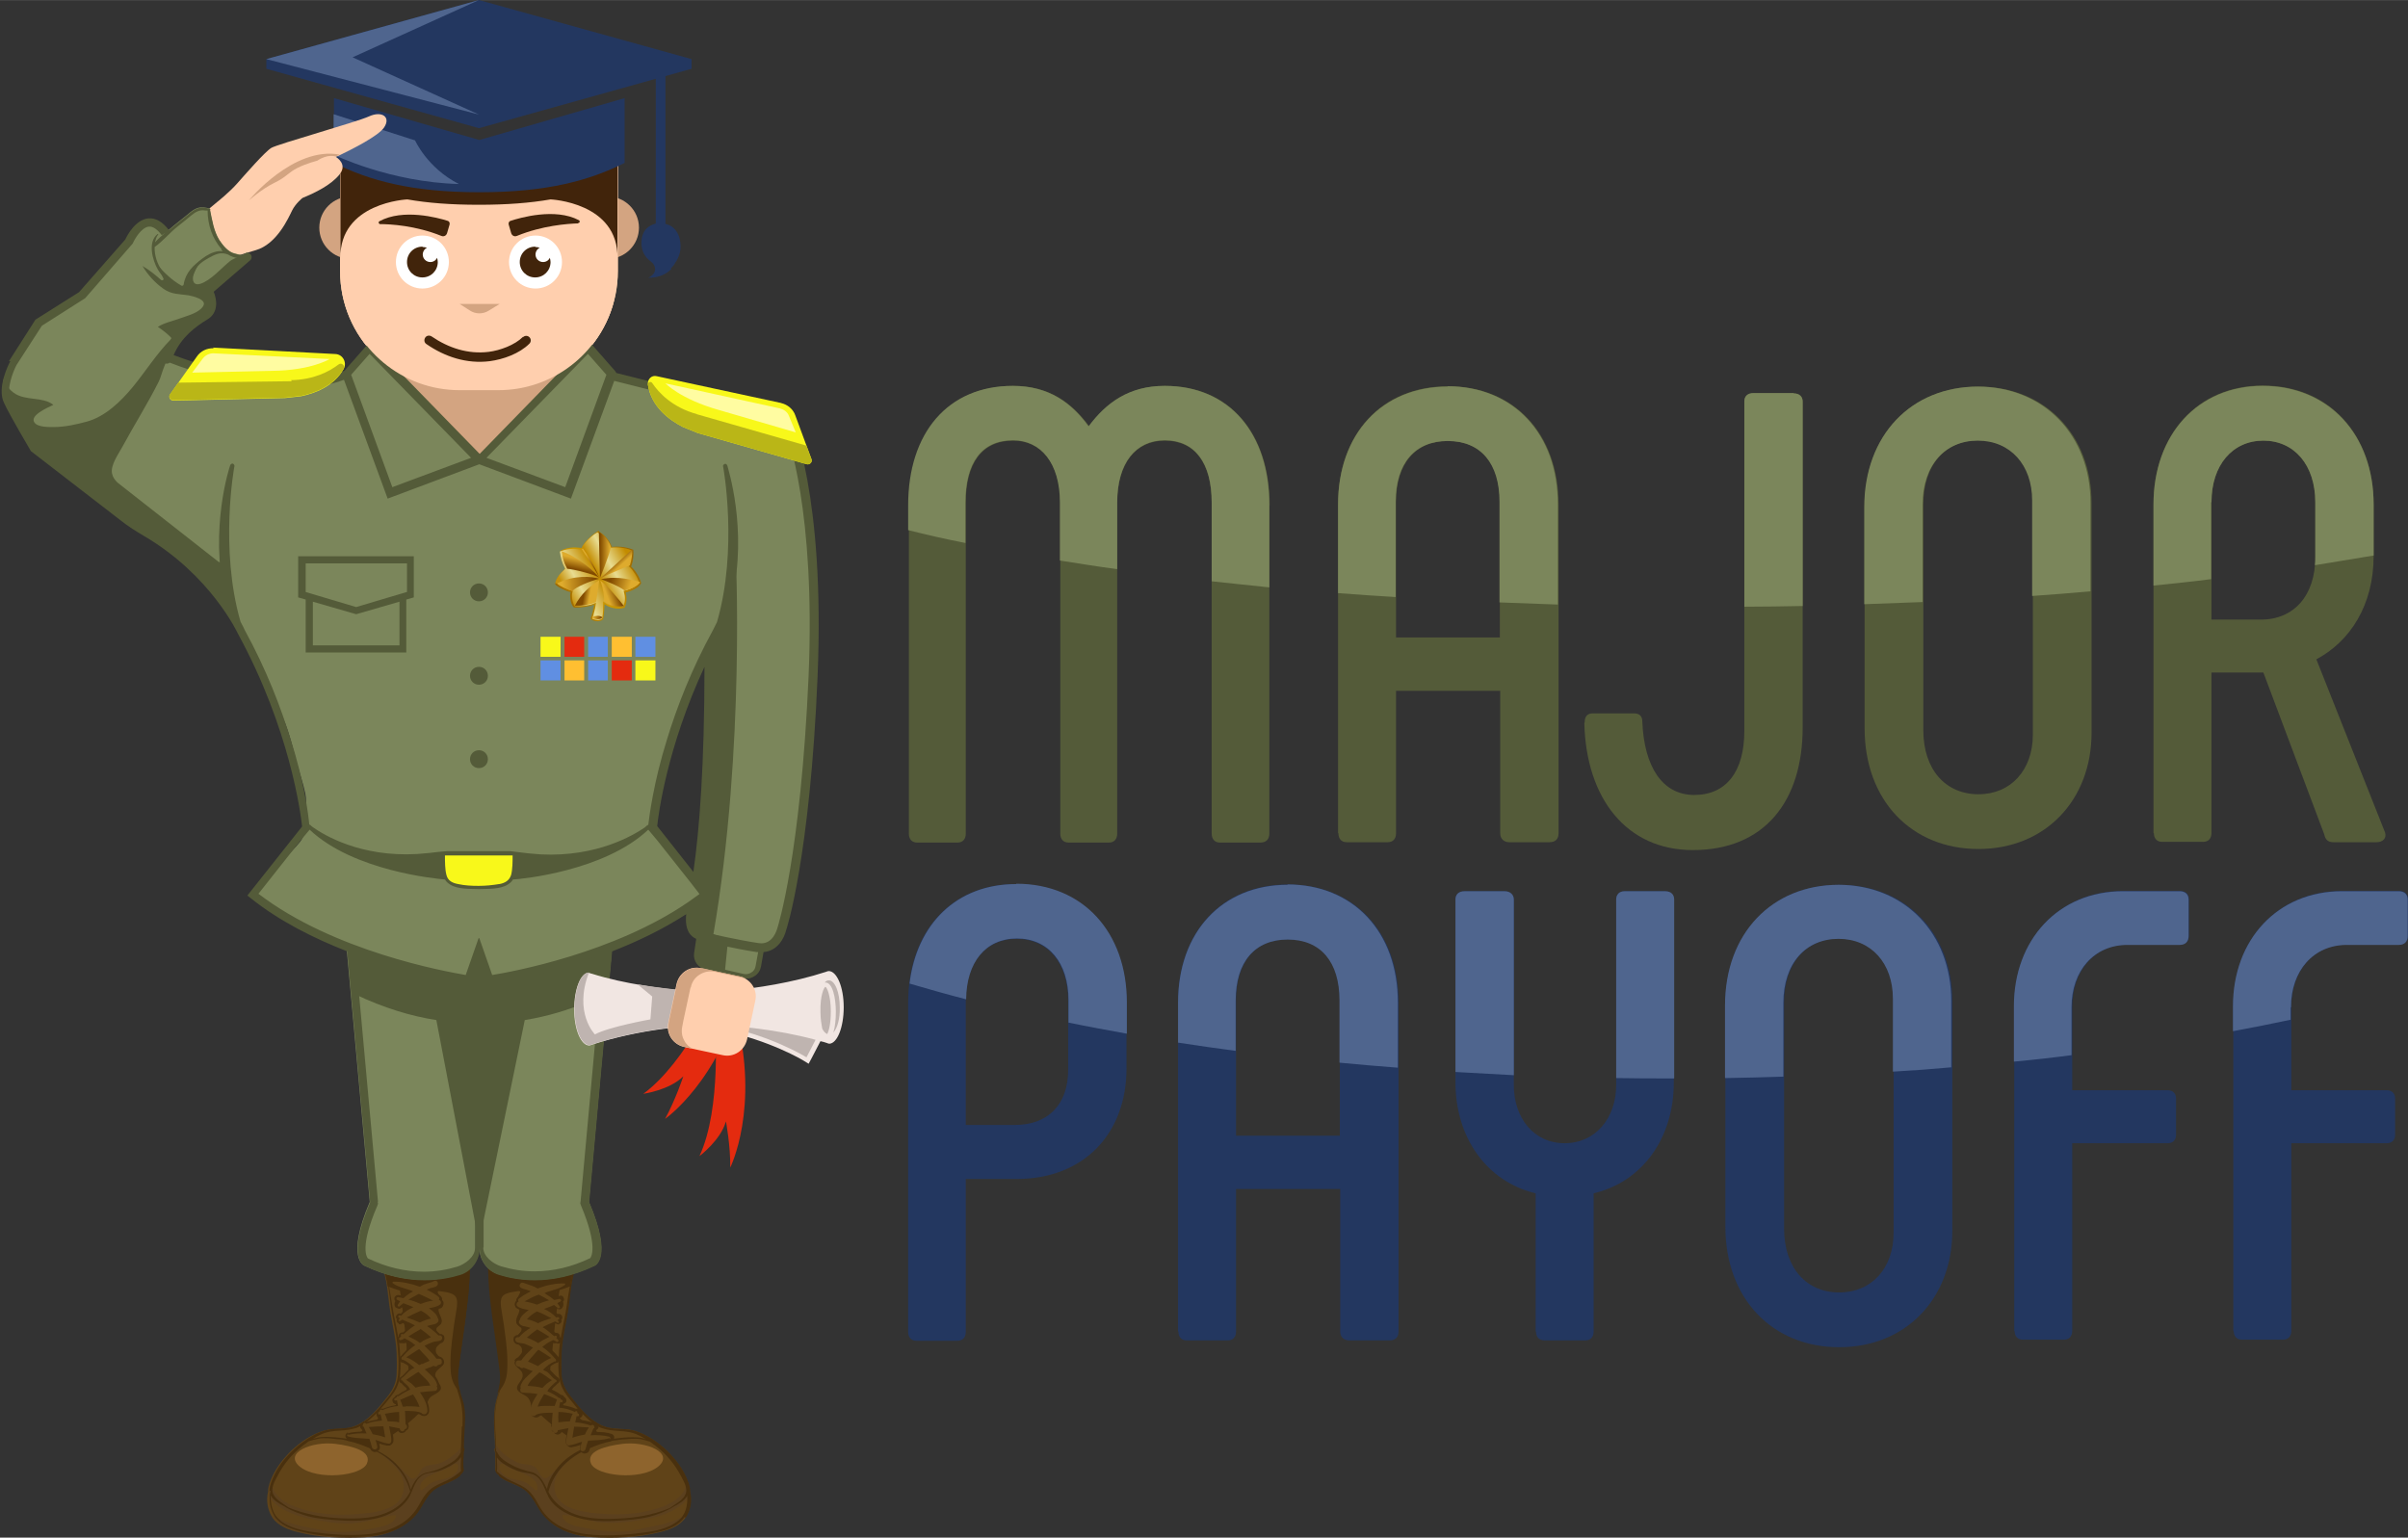 <?xml version="1.0" encoding="UTF-8"?>
<!DOCTYPE svg PUBLIC "-//W3C//DTD SVG 1.1//EN" "http://www.w3.org/Graphics/SVG/1.1/DTD/svg11.dtd">
<!-- Creator: CorelDRAW X6 -->
<svg xmlns="http://www.w3.org/2000/svg" xml:space="preserve" width="6.797in" height="4.341in" version="1.1" style="shape-rendering:geometricPrecision; text-rendering:geometricPrecision; image-rendering:optimizeQuality; fill-rule:evenodd; clip-rule:evenodd"
viewBox="0 0 6727 4296"
 xmlns:xlink="http://www.w3.org/1999/xlink">
 <rect x="0" y="0" width="6727" height="4296" fill="#333333" stroke="none"/>
 <defs>
  <style type="text/css">
   <![CDATA[
    .fil23 {fill:#41240B}
    .fil22 {fill:#D3A481}
    .fil3 {fill:#233760;fill-rule:nonzero}
    .fil10 {fill:#41240B;fill-rule:nonzero}
    .fil13 {fill:#49300E;fill-rule:nonzero}
    .fil5 {fill:#4F658E;fill-rule:nonzero}
    .fil0 {fill:#503A2C;fill-rule:nonzero}
    .fil2 {fill:#545B39;fill-rule:nonzero}
    .fil11 {fill:#604318;fill-rule:nonzero}
    .fil18 {fill:#608FE2;fill-rule:nonzero}
    .fil4 {fill:#7B865B;fill-rule:nonzero}
    .fil14 {fill:#8E642D;fill-rule:nonzero}
    .fil16 {fill:#BAB617;fill-rule:nonzero}
    .fil20 {fill:#BFB4B0;fill-rule:nonzero}
    .fil6 {fill:#D3A481;fill-rule:nonzero}
    .fil1 {fill:#E42B0F;fill-rule:nonzero}
    .fil21 {fill:#F1E6E2;fill-rule:nonzero}
    .fil15 {fill:#F8F81A;fill-rule:nonzero}
    .fil7 {fill:#FAC99E;fill-rule:nonzero}
    .fil19 {fill:#FFBF31;fill-rule:nonzero}
    .fil8 {fill:#FFCFAE;fill-rule:nonzero}
    .fil17 {fill:#FFFCA1;fill-rule:nonzero}
    .fil9 {fill:white;fill-rule:nonzero}
    .fil12 {fill:#503A2C;fill-rule:nonzero;fill-opacity:0.302}
    .fil29 {fill:url(#id0)}
    .fil26 {fill:url(#id1)}
    .fil24 {fill:url(#id2)}
    .fil34 {fill:url(#id3)}
    .fil25 {fill:url(#id4)}
    .fil28 {fill:url(#id5)}
    .fil31 {fill:url(#id6)}
    .fil32 {fill:url(#id7)}
    .fil27 {fill:url(#id8)}
    .fil33 {fill:url(#id9)}
    .fil30 {fill:url(#id10)}
   ]]>
  </style>
  <linearGradient id="id0" gradientUnits="userSpaceOnUse" x1="1676.55" y1="1550.32" x2="1703.57" y2="1550.32">
   <stop offset="0" style="stop-color:#824B00"/>
   <stop offset="1" style="stop-color:#DEAB2D"/>
  </linearGradient>
  <linearGradient id="id1" gradientUnits="userSpaceOnUse" xlink:href="#id0" x1="1679.98" y1="1723.77" x2="1657.87" y2="1724.86">
  </linearGradient>
  <linearGradient id="id2" gradientUnits="userSpaceOnUse" x1="1568.55" y1="1673.98" x2="1774.88" y2="1545.76">
   <stop offset="0" style="stop-color:#9A6500"/>
   <stop offset="0.431" style="stop-color:#CC9900"/>
   <stop offset="1" style="stop-color:#9A6500"/>
  </linearGradient>
  <linearGradient id="id3" gradientUnits="userSpaceOnUse" xlink:href="#id0" x1="1658.43" y1="1625.29" x2="1571.38" y2="1632.14">
  </linearGradient>
  <linearGradient id="id4" gradientUnits="userSpaceOnUse" x1="1584.67" y1="1656.25" x2="1758.81" y2="1559.72">
   <stop offset="0" style="stop-color:#C6920C"/>
   <stop offset="0.2" style="stop-color:#E8DC91"/>
   <stop offset="0.502" style="stop-color:#C38C00"/>
   <stop offset="0.722" style="stop-color:#E8DC91"/>
   <stop offset="1" style="stop-color:#C38C00"/>
  </linearGradient>
  <linearGradient id="id5" gradientUnits="userSpaceOnUse" xlink:href="#id0" x1="1666.42" y1="1591.7" x2="1632.93" y2="1552.19">
  </linearGradient>
  <linearGradient id="id6" gradientUnits="userSpaceOnUse" xlink:href="#id0" x1="1706.33" y1="1620.78" x2="1759.83" y2="1637.18">
  </linearGradient>
  <linearGradient id="id7" gradientUnits="userSpaceOnUse" xlink:href="#id0" x1="1723.98" y1="1654.33" x2="1695.9" y2="1664.9">
  </linearGradient>
  <linearGradient id="id8" gradientUnits="userSpaceOnUse" xlink:href="#id0" x1="1618.58" y1="1592.45" x2="1625.12" y2="1562.8">
  </linearGradient>
  <linearGradient id="id9" gradientUnits="userSpaceOnUse" xlink:href="#id0" x1="1631.68" y1="1655.93" x2="1648.99" y2="1658.92">
  </linearGradient>
  <linearGradient id="id10" gradientUnits="userSpaceOnUse" xlink:href="#id0" x1="1715.28" y1="1567.69" x2="1729.93" y2="1583.72">
  </linearGradient>
 </defs>
<symbol id="Fm1-23-0" viewBox="6531 -129 545 260">
 <path class="fil0" d="M7058 -52c-9,12 -24,18 -38,21 -14,3 -28,5 -39,14 -7,5 -13,11 -20,16 -2,1 -4,0 -5,-2 -7,-38 61,-49 87,-64 4,-5 9,-9 15,-7 7,2 4,18 0,22zm16 -3c-2,-16 0,-34 0,-51 1,-3 1,-6 2,-9 0,-1 -1,-2 -2,-2 0,-4 0,-8 0,-13 -7,10 -14,19 -23,27 -13,11 -26,19 -42,26 -18,7 -42,1 -53,19 -5,8 -11,23 -21,24 -8,1 -16,-9 -20,-13 -20,-19 -41,-42 -67,-53 31,25 68,57 59,101 -10,47 -65,57 -105,62 -64,7 -131,6 -192,-16 -36,-13 -68,-34 -72,-72 -2,5 -4,11 -5,16 -1,4 -1,9 -1,12 -1,4 -1,7 -2,11 31,49 97,63 152,71 34,5 69,8 103,4 33,-5 64,-17 97,-21 2,0 4,1 4,3 -4,25 -44,30 -64,34 -48,10 -98,15 -147,4 -36,-8 -74,-13 -108,-27 -8,-4 -17,-8 -25,-13 1,2 2,4 3,6 16,24 47,35 73,41 58,15 124,17 184,14 51,-3 101,-19 136,-59 20,-23 28,-53 53,-72 22,-17 52,-21 72,-39 0,-1 0,-2 1,-3 5,-3 8,-7 9,-12l0 0z"/>
</symbol>
<symbol id="Fm0-21-0" viewBox="7162 -129 545 260">
 <path class="fil0" d="M7181 -75c6,-2 10,3 15,7 25,15 94,26 87,64 0,2 -3,3 -5,2 -7,-5 -13,-10 -20,-16 -11,-9 -26,-11 -39,-14 -14,-3 -29,-10 -38,-21 -3,-4 -7,-20 0,-22zm-17 20c2,5 5,9 9,12 1,1 1,2 1,3 20,18 51,23 72,39 25,19 33,49 53,72 35,39 85,56 136,59 60,4 125,1 184,-14 27,-7 57,-18 73,-41 1,-2 3,-4 3,-6 -8,5 -17,9 -25,13 -34,14 -72,20 -108,27 -49,11 -98,6 -147,-4 -20,-4 -60,-9 -64,-34 0,-2 2,-4 4,-3 33,4 64,16 97,21 34,5 69,2 103,-4 54,-9 120,-22 152,-71 0,-4 -1,-7 -2,-11 0,-4 0,-8 -1,-12 -1,-5 -3,-11 -5,-16 -4,38 -36,59 -72,72 -61,22 -128,23 -192,16 -41,-4 -96,-15 -105,-62 -9,-44 28,-75 59,-101 -26,11 -48,34 -67,53 -5,4 -13,15 -20,13 -11,-1 -16,-16 -21,-24 -11,-18 -35,-12 -53,-19 -15,-6 -29,-15 -42,-26 -9,-8 -17,-17 -23,-27 0,4 0,8 0,13 -1,0 -2,1 -2,2 1,3 1,6 2,9 1,17 3,34 0,51l0 0z"/>
</symbol>
 <g id="Layer_x0020_1">
  <g id="_689153440">
   <path class="fil1" d="M2014 2751c0,0 -97,218 -217,305 0,0 73,-10 112,-49 0,0 -22,66 -51,119 0,0 152,-105 217,-363l-61 -12z"/>
   <path class="fil1" d="M1997 2858c0,0 20,237 -43,372 0,0 59,-44 74,-97 0,0 13,69 12,129 0,0 83,-166 16,-423l-59 19z"/>
  </g>
  <path class="fil2" d="M3546 1412l0 917c0,16 -9,25 -25,25l-113 0c-14,0 -23,-9 -23,-25l0 -924c0,-111 -47,-174 -131,-174 -81,0 -133,63 -133,174l0 924c0,16 -9,25 -23,25l-113 0c-14,0 -23,-9 -23,-25l0 -924c0,-111 -54,-174 -131,-174 -88,0 -133,63 -133,174l0 924c0,16 -9,25 -23,25l-113 0c-14,0 -23,-9 -23,-25l0 -917c0,-203 111,-334 292,-334 100,0 163,47 212,113 48,-66 113,-113 212,-113 179,0 292,131 292,334z"/>
  <path class="fil2" d="M4190 1781l0 -379c0,-108 -52,-170 -145,-170 -91,0 -145,63 -145,170l0 379 291 0zm-452 547l0 -919c0,-197 122,-330 307,-330 185,0 309,133 309,330l0 919c0,16 -9,25 -25,25l-113 0c-14,0 -25,-9 -25,-25l0 -398 -291 0 0 398c0,16 -9,25 -23,25l-115 0c-14,0 -23,-9 -23,-25z"/>
  <path class="fil2" d="M4427 2018c0,-16 7,-25 23,-25l115 0c14,0 23,7 23,23 5,126 56,205 145,205 90,0 140,-66 140,-179l0 -920c0,-14 9,-23 25,-23l113 0c16,0 25,9 25,23l0 910c0,206 -106,343 -307,343 -185,0 -298,-144 -303,-355z"/>
  <path class="fil2" d="M5679 2054l0 -657c0,-99 -61,-167 -152,-167 -92,0 -154,68 -154,179l0 631c0,111 63,179 154,179 91,0 152,-68 152,-167zm-470 -20l0 -617c0,-201 131,-337 318,-337 187,0 316,136 316,325l0 642c0,188 -129,325 -316,325 -187,0 -318,-136 -318,-337z"/>
  <path class="fil2" d="M6316 1731c93,0 152,-68 152,-174l0 -154c0,-104 -59,-172 -145,-172 -86,0 -145,68 -145,172l0 328 138 0zm-300 597l0 -919c0,-196 124,-332 305,-332 185,0 310,136 310,332l0 144c0,138 -66,239 -160,289l192 484c5,16 -7,27 -23,27l-122 0c-14,0 -22,-7 -25,-22l-170 -452 -145 0 0 448c0,16 -9,25 -23,25l-115 0c-14,0 -23,-9 -23,-25z"/>
  <path class="fil3" d="M2835 3143c93,0 149,-57 149,-154l0 -194c0,-104 -56,-172 -144,-172 -88,0 -142,68 -142,172l0 348 136 0zm-298 578l0 -919c0,-196 117,-332 301,-332 187,0 309,136 309,332l0 183c0,183 -120,309 -307,309l-142 0 0 427c0,16 -9,25 -23,25l-115 0c-14,0 -23,-9 -23,-25z"/>
  <path class="fil3" d="M3743 3173l0 -379c0,-108 -52,-170 -145,-170 -91,0 -145,63 -145,170l0 379 291 0zm-452 547l0 -919c0,-197 122,-330 307,-330 185,0 309,133 309,330l0 919c0,16 -9,25 -25,25l-113 0c-14,0 -25,-9 -25,-25l0 -398 -291 0 0 398c0,16 -9,25 -23,25l-115 0c-14,0 -23,-9 -23,-25z"/>
  <path class="fil3" d="M4290 3720l0 -386c-135,-32 -224,-154 -224,-310l0 -511c0,-14 9,-23 25,-23l113 0c14,0 25,9 25,23l0 518c0,93 56,163 142,163 86,0 144,-70 144,-163l0 -518c0,-14 9,-23 23,-23l113 0c16,0 25,9 25,23l0 511c0,156 -88,278 -224,310l0 386c0,16 -9,25 -23,25l-113 0c-16,0 -25,-9 -25,-25z"/>
  <path class="fil3" d="M5290 3446l0 -657c0,-99 -61,-167 -152,-167 -92,0 -154,68 -154,179l0 631c0,111 63,179 154,179 91,0 152,-68 152,-167zm-470 -20l0 -617c0,-201 131,-337 318,-337 187,0 316,136 316,325l0 642c0,188 -129,325 -316,325 -187,0 -318,-136 -318,-337z"/>
  <path class="fil3" d="M5627 3720l0 -910c0,-185 124,-321 305,-321l158 0c16,0 25,9 25,23l0 102c0,16 -9,25 -25,25l-145 0c-93,0 -156,72 -156,174l0 233 267 0c14,0 23,9 23,23l0 102c0,14 -9,23 -23,23l-267 0 0 524c0,16 -9,25 -23,25l-115 0c-14,0 -23,-9 -23,-25z"/>
  <path class="fil3" d="M6239 3720l0 -910c0,-185 124,-321 305,-321l158 0c16,0 25,9 25,23l0 102c0,16 -9,25 -25,25l-145 0c-93,0 -156,72 -156,174l0 233 267 0c14,0 23,9 23,23l0 102c0,14 -9,23 -23,23l-267 0 0 524c0,16 -9,25 -23,25l-115 0c-14,0 -23,-9 -23,-25z"/>
  <path class="fil4" d="M3253 1078c-99,0 -163,47 -212,113 -48,-66 -111,-113 -212,-113 -181,0 -292,131 -292,334l0 69c51,13 104,25 160,36l0 -113c0,-111 45,-174 133,-174 77,0 131,63 131,174l0 162c52,8 105,17 160,24l0 -186c0,-111 52,-174 133,-174 84,0 131,63 131,174l0 220c53,6 107,11 161,17l0 -229c0,-203 -113,-334 -292,-334z"/>
  <path class="fil4" d="M4045 1080c-185,0 -307,133 -307,330l0 247c53,4 107,8 161,11l0 -266c0,-108 54,-170 145,-170 93,0 145,63 145,170l0 281c54,2 108,4 163,6l0 -280c0,-197 -124,-330 -309,-330z"/>
  <path class="fil4" d="M5011 1098l-113 0c-16,0 -25,9 -25,23l0 574c55,0 109,-1 163,-2l0 -571c0,-14 -9,-23 -25,-23z"/>
  <path class="fil4" d="M5526 1080c-187,0 -318,136 -318,337l0 271c55,-2 109,-4 163,-6l0 -272c0,-111 63,-179 154,-179 91,0 152,68 152,167l0 267c55,-4 110,-8 163,-13l0 -247c0,-188 -129,-325 -316,-325z"/>
  <path class="fil4" d="M6178 1403c0,-104 59,-172 145,-172 86,0 145,68 145,172l0 154c0,8 0,15 -1,22 56,-9 111,-18 164,-27l0 -142c0,-196 -126,-332 -310,-332 -181,0 -305,136 -305,332l0 226c55,-6 109,-11 161,-18l0 -215z"/>
  <path class="fil5" d="M2839 2470c-167,0 -278,112 -298,278 51,15 104,30 158,44 1,-103 54,-170 142,-170 88,0 144,68 144,172l0 63c53,11 108,21 163,31l0 -87c0,-196 -122,-332 -309,-332z"/>
  <path class="fil5" d="M3598 2472c-185,0 -307,133 -307,330l0 111c53,8 107,16 161,23l0 -141c0,-108 54,-170 145,-170 93,0 145,63 145,170l0 174c54,5 108,10 163,14l0 -182c0,-197 -124,-330 -309,-330z"/>
  <path class="fil5" d="M4229 2513c0,-14 -11,-23 -25,-23l-113 0c-16,0 -25,9 -25,23l0 482c54,3 108,6 163,9l0 -490z"/>
  <path class="fil5" d="M4651 2490l-113 0c-14,0 -23,9 -23,23l0 499c51,1 103,1 155,1 2,0 4,0 7,0l0 -500c0,-14 -9,-23 -25,-23z"/>
  <path class="fil5" d="M5137 2472c-187,0 -318,136 -318,337l0 203c55,-1 109,-2 163,-4l0 -206c0,-111 63,-179 154,-179 91,0 152,68 152,167l0 204c55,-3 109,-7 163,-12l0 -185c0,-188 -129,-325 -316,-325z"/>
  <path class="fil5" d="M5944 2640l145 0c16,0 25,-9 25,-25l0 -102c0,-14 -9,-23 -25,-23l-158 0c-181,0 -305,136 -305,321l0 155c55,-5 108,-11 161,-18l0 -134c0,-102 63,-174 156,-174z"/>
  <path class="fil5" d="M6400 2814c0,-102 63,-174 156,-174l145 0c16,0 25,-9 25,-25l0 -102c0,-14 -9,-23 -25,-23l-158 0c-181,0 -305,136 -305,321l0 70c55,-10 109,-21 161,-32l0 -34z"/>
  <path class="fil6" d="M1611 636c0,48 39,87 87,87 48,0 87,-39 87,-87 0,-48 -39,-87 -87,-87 -48,0 -87,39 -87,87z"/>
  <path class="fil6" d="M892 636c0,48 39,87 87,87 48,0 87,-39 87,-87 0,-48 -39,-87 -87,-87 -48,0 -87,39 -87,87z"/>
  <path class="fil7" d="M1726 441l0 316c0,184 -149,334 -334,334l-108 0c-184,0 -334,-149 -334,-334l0 -316 775 0z"/>
  <path class="fil8" d="M1726 441l0 316c0,184 -149,334 -334,334l-108 0c-184,0 -334,-149 -334,-334l0 -316 775 0z"/>
  <path class="fil9" d="M1106 732c0,41 33,74 74,74 41,0 74,-33 74,-74 0,-41 -33,-74 -74,-74 -41,0 -74,33 -74,74z"/>
  <path class="fil10" d="M1181 690c4,0 8,1 12,2 -7,3 -12,11 -12,19 0,12 10,21 21,21 9,0 16,-5 19,-12 1,4 2,8 2,12 0,24 -19,43 -43,43 -24,0 -43,-19 -43,-43 0,-24 19,-43 43,-43z"/>
  <path class="fil9" d="M1422 732c0,41 33,74 74,74 41,0 74,-33 74,-74 0,-41 -33,-74 -74,-74 -41,0 -74,33 -74,74z"/>
  <path class="fil10" d="M1496 690c4,0 8,1 12,2 -7,3 -12,11 -12,19 0,12 10,21 21,21 9,0 16,-5 19,-12 1,4 2,8 2,12 0,24 -19,43 -43,43 -24,0 -43,-19 -43,-43 0,-24 19,-43 43,-43z"/>
  <path class="fil10" d="M1615 624c-30,1 -100,6 -171,35 -7,3 -14,-1 -16,-8l-7 -24c-1,-4 1,-9 5,-10 27,-9 125,-37 191,-2 4,2 3,8 -2,8z"/>
  <path class="fil10" d="M1061 626c30,0 100,4 172,33 7,3 14,-1 16,-8l7 -24c1,-4 -1,-9 -5,-10 -28,-9 -125,-35 -191,1 -4,2 -2,8 2,8z"/>
  <path class="fil10" d="M950 485l0 -44 309 0 157 0 309 0 0 44 0 0 0 237c3,-157 -187,-165 -187,-165l0 0c-57,10 -123,15 -200,15 -78,0 -143,-5 -200,-15l0 0c0,0 -190,8 -187,165l0 -237 0 0z"/>
  <polygon class="fil3" points="1338,0 744,165 744,192 1338,358 1932,192 1932,165 "/>
  <polygon class="fil3" points="1832,686 1859,686 1859,199 1832,199 "/>
  <path class="fil3" d="M1874 750c3,-3 5,-6 8,-9 12,-17 18,-32 19,-46 0,-2 5,-50 -33,-67 0,0 0,0 -1,0 -1,0 -2,-1 -3,-1 -8,-3 -15,-4 -19,-4l0 0c-3,0 -6,0 -6,0 -34,6 -46,27 -47,52 0,0 0,0 0,1 0,2 0,5 0,7 1,12 4,32 28,49 0,0 17,13 7,31 0,0 -5,8 -16,13l0 0c31,0 51,-11 64,-24l0 0c0,0 0,0 0,-1z"/>
  <polygon class="fil5" points="1338,0 985,160 1338,320 744,165 "/>
  <path class="fil3" d="M933 274l0 181c98,49 216,82 406,82 190,0 308,-33 406,-82l0 -181 -406 117 -406 -117z"/>
  <path class="fil5" d="M1159 392l-227 -73 0 113c0,0 157,77 350,82 -89,-45 -123,-123 -123,-123z"/>
  <path class="fil8" d="M607 564c0,0 33,-26 56,-52 23,-26 77,-88 95,-99 19,-11 238,-72 273,-88 35,-16 62,1 42,31 -16,24 -90,61 -121,76 -8,4 -13,6 -14,6l0 0c0,0 0,0 0,0 3,2 34,21 10,50 -25,30 -67,50 -103,65 0,0 -19,15 -29,35 -10,20 -42,94 -102,111 -60,17 -122,41 -152,31 -14,-5 -58,-24 -101,-44l146 -122z"/>
  <path class="fil6" d="M951 431c-8,4 -13,6 -14,6l0 0c0,0 -21,-8 -51,12 0,0 -29,7 -55,20 -26,13 -30,25 -65,42 -35,17 -71,49 -71,49 0,0 125,-153 255,-128z"/>
  <polygon class="fil6" points="1456,879 1670,1050 1338,1482 1045,1223 1065,899 "/>
  <path class="fil4" d="M1843 2351c14,18 31,33 46,50 13,15 27,27 40,43 5,6 11,16 17,25 0,-2 1,-3 1,-5 28,-148 38,-562 38,-562l-10 -81c-5,11 -9,21 -14,32 -11,29 -23,57 -37,84 -9,16 -18,32 -24,50 -23,44 -35,97 -47,144 -8,28 -17,56 -24,85 -2,10 -3,19 -3,29 0,21 -4,40 -7,61 0,1 0,2 0,3 -1,1 -1,1 -2,2 13,10 15,27 25,40zm-1835 -1282c8,-34 30,-59 48,-88 16,-26 29,-58 51,-80 22,-23 49,-38 77,-54 29,-17 52,-39 76,-62 19,-24 40,-47 62,-69 22,-22 43,-43 58,-71 7,-14 18,-27 36,-26 10,1 19,2 28,6 10,5 16,12 25,19 15,-13 29,-24 44,-36 12,-9 24,-22 39,-27 13,-4 21,-1 33,1 2,1 2,3 1,4 6,29 10,58 26,84 10,15 25,34 44,38 7,2 15,4 21,4 3,0 9,-4 14,-7 0,1 1,2 2,3 0,0 1,1 1,1 -1,2 -2,3 -4,4 0,1 0,2 0,3 -13,22 -33,34 -53,49 -19,14 -36,31 -56,44 0,0 0,1 1,1 4,19 16,40 4,59 -10,13 -27,18 -40,27 -35,24 -55,59 -73,96 3,3 9,6 14,7 1,1 1,2 3,2 72,26 145,46 221,57 1,1 2,1 3,1 28,4 56,6 84,8 1,1 1,2 2,4 8,-1 16,-2 24,-3 32,1 64,-1 95,-5 3,0 4,-2 4,-4 13,-2 26,-4 39,-7 4,-1 5,-4 4,-7 1,0 2,0 3,-1 1,-3 2,-5 4,-6 10,-11 20,-24 30,-36 8,-10 19,-20 26,-31 2,-2 4,-2 6,-2 3,-2 5,-3 9,-2 5,0 10,4 13,8 4,5 6,12 8,18l226 230c11,11 20,24 31,34l19 28 0 0 19 -28c12,-10 20,-23 31,-34l226 -230c2,-6 4,-13 8,-18 3,-4 7,-8 13,-8 4,-1 6,0 9,2 2,-1 4,0 6,2 7,11 18,21 26,31 10,12 19,24 30,36 1,2 3,4 4,6 1,0 2,0 3,1 -1,3 1,6 4,7 13,3 26,5 39,7 0,2 2,3 4,4 6,1 11,1 17,2 19,9 39,17 60,21 44,9 88,19 132,29 41,10 83,21 124,33 35,10 69,23 106,25 25,67 48,134 53,206 3,40 8,80 13,119 -1,1 -2,1 -2,2 21,160 2,425 2,425l-21 330c0,0 -27,264 -57,335 -30,72 -57,56 -57,56l-15 58c-4,17 -21,27 -38,23l-109 -26c-16,-4 -26,-19 -24,-35l7 -46c0,0 -29,1 -16,-82 0,0 0,0 0,0 -14,11 -30,20 -46,29 -2,-1 -5,-1 -7,2 0,0 -1,1 -1,1 -23,9 -44,20 -66,31 -15,6 -30,11 -44,17 -29,11 -58,23 -87,34 -27,10 -55,16 -83,26 -26,9 -51,20 -77,28 -35,10 -71,12 -106,21 -11,2 -22,5 -33,6 -24,2 -20,-2 -25,-20 -5,-21 -10,-43 -20,-62l0 2 -1 -12 0 0 -1 12 0 -2c-10,19 -14,41 -20,62 -5,18 -1,22 -25,20 -11,-1 -22,-3 -33,-6 -35,-8 -71,-11 -106,-21 -26,-7 -51,-19 -77,-28 -27,-9 -56,-15 -83,-26 -29,-11 -58,-23 -87,-34 -15,-6 -30,-11 -44,-17 -22,-11 -43,-23 -66,-31 0,0 -1,-1 -1,-1 -2,-3 -5,-3 -7,-2 -15,-8 -29,-16 -42,-26 -15,-11 -34,-22 -46,-37 -3,-3 2,-8 5,-5 0,0 1,0 1,0 16,-10 32,-40 43,-55 12,-16 27,-27 40,-43 15,-17 32,-32 46,-50 10,-13 12,-30 25,-40 -1,-1 -1,-1 -2,-2 0,-1 0,-2 0,-3 -3,-14 -7,-27 -7,-41 0,-19 1,-33 -2,-48 -6,-29 -16,-57 -24,-85 -12,-47 -24,-100 -47,-144 -7,-17 -15,-33 -24,-50 -15,-27 -26,-55 -37,-84 -19,-50 -43,-94 -75,-137 -2,-2 -4,-3 -6,-2 -13,-19 -26,-37 -39,-56 -32,-46 -71,-83 -117,-115 -83,-59 -167,-117 -246,-181 -1,1 -2,1 -3,0 -31,-26 -62,-52 -95,-77 -23,-18 -48,-37 -65,-61 -18,-25 -23,-55 -38,-82 -12,-23 -29,-47 -22,-74z"/>
  <path class="fil11" d="M1293 4109c-2,-16 0,-34 0,-51 1,-3 1,-6 2,-9 0,-1 -1,-2 -2,-2 0,-25 3,-49 3,-73 0,-20 -1,-41 -6,-60 -8,-28 -16,-51 -13,-80 6,-51 14,-103 21,-154 3,-27 7,-54 9,-82 2,-25 2,-51 4,-77 1,0 2,-1 1,-2 -2,-15 -21,-19 -33,-21 -32,-7 -64,-12 -96,-14 -27,-2 -54,-1 -80,7 -2,0 -3,1 -4,2 -1,-2 -3,-1 -3,1l0 0c-9,4 -17,8 -24,14 -7,6 -6,11 -5,19 0,1 1,1 1,1 3,18 7,35 11,53 4,23 6,46 9,69 6,44 18,86 20,130 1,20 1,41 0,62 -2,23 -10,40 -24,58 -26,33 -55,71 -97,86 -18,6 -37,6 -56,7 -19,1 -35,6 -52,14 -31,15 -60,38 -83,65 -20,22 -39,54 -46,83 -1,4 -1,9 -1,12 -6,25 -2,51 12,73 16,24 47,35 73,41 58,15 124,17 184,14 51,-3 101,-19 136,-59 20,-23 28,-53 53,-72 22,-17 52,-21 72,-39 0,-1 0,-2 1,-3 5,-3 8,-7 9,-12l0 0z"/>
  <g id="_525339040">
   <path class="fil12" d="M1276 4090c-6,-2 -10,3 -15,7 -25,15 -94,26 -87,64 0,2 3,3 5,2 7,-5 13,-10 20,-16 11,-9 26,-11 39,-14 14,-3 29,-10 38,-21 3,-4 7,-20 0,-22zm17 20c-2,5 -5,9 -9,12 -1,1 -1,2 -1,3 -20,18 -51,23 -72,39 -25,19 -33,49 -53,72 -35,39 -85,56 -136,59 -60,4 -125,1 -184,-14 -27,-7 -57,-18 -73,-41 -1,-2 -3,-4 -3,-6 8,5 17,9 25,13 34,14 72,20 108,27 49,11 98,6 147,-4 20,-4 60,-9 64,-34 0,-2 -2,-4 -4,-3 -33,4 -64,16 -97,21 -34,5 -69,2 -103,-4 -54,-9 -120,-22 -152,-71 0,-4 1,-7 2,-11 0,-4 0,-8 1,-12 1,-5 3,-11 5,-16 4,38 36,59 72,72 61,22 128,23 192,16 41,-4 96,-15 105,-62 9,-44 -28,-75 -59,-101 26,11 48,34 67,53 5,4 13,15 20,13 11,-1 16,-16 21,-24 11,-18 35,-12 53,-19 15,-6 29,-15 42,-26 9,-8 17,-17 23,-27 0,4 0,8 0,13 1,0 2,1 2,2 -1,3 -1,6 -2,9 -1,17 -3,34 0,51l0 0z"/>
  </g>
  <path class="fil13" d="M1070 3528c3,18 7,35 11,53 1,5 1,9 2,13 12,4 23,9 36,12 1,0 3,2 3,4 -1,5 -2,9 -6,13 -3,4 -8,7 -11,11 -4,6 -4,13 0,19 6,0 11,0 16,0 2,-1 5,0 5,2 0,8 -4,17 -7,24 -2,5 -5,12 -5,17 -1,8 6,3 11,1 2,-1 3,0 4,2 4,7 7,14 3,21 -3,5 -8,9 -10,15 -2,6 -4,23 10,17 2,-1 4,0 4,2 1,6 2,14 -1,20 -4,8 -10,16 -11,25 0,9 16,10 19,20 3,9 -4,19 -8,27 -4,9 -17,28 1,28 2,0 3,2 3,4 -3,8 -13,14 -20,19 -8,5 -31,19 -14,26 2,1 3,4 1,5 -8,6 -17,9 -26,12 -8,3 -35,12 -23,23 1,1 0,4 -1,4 -9,6 -18,13 -29,16 -4,1 -23,4 -14,14 1,1 1,3 -1,4 -5,3 -10,6 -16,7 -2,0 -32,-1 -24,9 1,1 1,2 0,3 18,7 37,14 56,19 20,5 34,-8 49,-20 11,-9 22,-22 35,-28 3,-1 7,-1 10,0 8,3 13,-10 16,-15 5,-8 13,-21 23,-24 4,-1 8,-2 13,-2 1,0 1,0 2,0 9,-1 16,-3 16,-15 0,-11 2,-22 10,-31 9,-9 37,-15 28,-33 -4,-9 -16,-19 -14,-31 1,-9 8,-13 14,-19 28,-23 -24,-32 -11,-56 3,-6 20,-17 18,-23 -3,-10 -19,-19 -18,-29 1,-7 11,-9 14,-16 5,-13 -8,-25 -8,-38 0,-1 1,-3 2,-3 23,-2 0,-34 -4,-45 -1,-2 1,-4 3,-4 15,3 46,3 50,23 3,14 -1,29 -3,43 -3,16 -5,32 -7,47 -5,35 -9,72 -7,108 1,20 6,38 19,54 3,4 6,9 9,13 -6,-20 -10,-39 -7,-62 6,-51 14,-103 21,-154 3,-27 7,-54 9,-82 2,-25 2,-51 4,-77 1,0 2,-1 1,-2 -2,-15 -21,-19 -33,-21 -32,-7 -64,-12 -96,-14 -27,-2 -54,-1 -80,7 -2,0 -3,1 -4,2 -1,-2 -3,-1 -3,1l0 0c-9,4 -17,8 -24,14 -7,6 -6,11 -5,19 0,1 1,1 1,1z"/>
  <path class="fil13" d="M783 4249c27,20 63,28 96,32 53,7 109,11 161,4 54,-8 104,-31 131,-81 11,-20 22,-39 43,-51 12,-7 25,-12 37,-18 14,-7 25,-15 37,-25 -2,-13 0,-26 0,-39 -6,9 -15,16 -26,22 -12,7 -24,13 -37,17 -12,4 -25,4 -37,8 -27,10 -32,40 -44,63 -10,18 -27,33 -45,43 -45,25 -97,27 -147,24 -29,-2 -60,-4 -89,-11 -22,-6 -48,-15 -68,-28 -15,-8 -31,-17 -39,-31 0,26 5,53 27,70zm509 -264c1,-29 0,-55 -9,-83 -7,-21 -12,-40 -10,-63 6,-53 13,-106 20,-159 7,-53 10,-106 18,-158 -1,0 -1,-1 -1,-1 -5,-16 -32,-18 -46,-21 -22,-4 -44,-7 -66,-9 0,12 4,23 5,35 2,13 3,26 4,39 3,27 5,54 6,82 0,27 1,55 2,82 1,13 1,26 2,39 0,6 0,11 -1,17 1,0 1,1 1,2 -1,32 -7,63 -13,94 -5,25 -12,45 -30,64 -38,40 -87,70 -132,102 25,12 51,27 69,48 16,18 33,43 36,67 0,-1 1,-2 1,-2 7,-16 14,-30 30,-40 8,-5 16,-6 24,-8 13,-3 26,-8 38,-14 20,-10 38,-20 47,-40 1,-24 2,-48 3,-72zm-98 -495c-22,-2 -45,-3 -67,1 -6,1 -15,3 -24,6 14,55 21,112 27,167 6,55 14,111 15,167 1,24 -1,49 -12,71 -9,17 -26,29 -41,39 -21,15 -38,33 -58,48 -9,6 -18,13 -28,18 -7,4 -13,7 -20,11 -1,0 -4,2 -7,3 20,5 40,11 60,20 0,0 1,-1 1,-1 0,-1 1,-1 1,-1 21,-16 44,-30 65,-47 21,-16 43,-33 62,-51 11,-11 22,-24 26,-40 4,-13 6,-26 8,-39 5,-24 9,-47 11,-71 -2,-11 -1,-24 -2,-35 -1,-13 -2,-26 -2,-40 -1,-27 -2,-55 -2,-82 -1,-28 -5,-55 -7,-82 -1,-12 -1,-25 -3,-37 -2,-9 -4,-17 -3,-26zm-95 8c-14,5 -26,13 -27,26 11,41 17,82 24,124 6,41 18,82 21,124 2,33 6,74 -9,105 -7,15 -19,28 -29,41 -11,13 -23,27 -36,39 -13,12 -29,25 -46,32 -15,5 -31,7 -47,8 -19,1 -38,3 -56,12 -7,3 -14,7 -20,11 8,-2 15,-4 24,-5 17,-1 34,0 51,2 7,1 15,2 23,3 4,-2 9,-5 13,-7 13,-7 26,-14 38,-22 20,-14 36,-32 56,-46 19,-14 43,-27 53,-50 12,-27 10,-58 8,-87 -8,-104 -22,-208 -40,-311zm-253 541c-31,24 -54,52 -72,87 -7,13 -18,33 -11,48 9,18 27,26 42,37 0,0 1,1 1,1 47,19 96,28 147,30 48,2 100,1 144,-24 22,-13 38,-29 49,-51 -17,-60 -60,-98 -116,-122 -19,-8 -38,-15 -58,-19 0,0 0,0 0,0l-6 -2c-8,-2 -16,-3 -24,-3 -17,-2 -38,-5 -54,-1 -9,2 -17,4 -26,7 -5,4 -10,8 -15,11zm-93 127c0,-4 0,-8 1,-12 7,-29 26,-61 46,-83 23,-26 52,-49 83,-65 17,-8 33,-13 52,-14 19,-1 38,-1 56,-7 41,-15 70,-53 97,-86 14,-18 22,-35 24,-58 2,-21 2,-42 0,-62 -2,-44 -14,-86 -20,-130 -3,-23 -5,-46 -10,-69 -4,-18 -8,-35 -11,-53 -1,0 -1,0 -1,-1 -2,-8 -3,-14 5,-19 7,-6 16,-10 24,-14l0 0c0,-2 2,-2 3,-1 1,-1 3,-1 4,-2 25,-8 53,-9 80,-7 32,3 65,7 96,14 12,3 31,6 33,21 0,1 0,2 -1,2 -2,26 -2,52 -4,77 -2,28 -6,55 -9,82 -6,51 -15,103 -21,154 -3,29 4,53 13,80 6,19 7,40 6,60 -1,24 -3,49 -3,73 1,0 2,1 2,2 -1,3 -1,6 -2,9 -1,17 -3,34 0,51l0 0c-2,5 -5,9 -9,12 -1,1 -1,2 -1,3 -20,18 -51,23 -72,39 -25,19 -33,49 -53,72 -35,39 -85,56 -136,59 -60,4 -125,1 -184,-14 -27,-7 -57,-18 -73,-41 -14,-21 -18,-48 -12,-73z"/>
  <path class="fil13" d="M1177 3743l3 -2c4,-2 8,-4 12,-6 -6,-5 -12,-10 -18,-14 -7,4 -14,8 -21,12 7,3 14,7 20,11 1,-1 3,-2 4,-2zm15 -110c-7,-3 -14,-7 -22,-10l-6 3c-3,1 -6,3 -8,4 7,2 13,5 19,7 6,-2 12,-4 17,-5zm-17 37c-9,4 -17,8 -25,12 8,3 15,6 22,9 7,-3 13,-6 20,-8 -5,-5 -11,-9 -17,-12zm-3 139c2,-1 4,-2 5,-2l0 0c3,-1 7,-3 10,-4 1,0 2,-1 3,-1 -2,-3 -5,-5 -7,-8 -2,-2 -4,-5 -6,-7 -2,-2 -5,-5 -7,-7 -7,5 -15,9 -22,14l-1 0c8,4 16,9 25,16zm-62 143c-9,1 -18,2 -26,4 1,3 3,7 4,11 2,0 3,0 5,0 5,0 11,0 17,1 0,-5 0,-11 0,-16zm52 -80c11,-3 20,-4 31,-5 -5,-7 -12,-13 -18,-19 -3,-2 -5,-5 -7,-7 -7,4 -13,8 -20,13l-3 2c4,2 8,5 11,9 2,2 4,4 6,7zm-9 35l-2 -3c-6,2 -12,5 -18,7 -2,1 -5,2 -7,3 1,3 3,6 4,9 1,0 3,0 4,0 3,0 6,0 9,0 6,0 13,0 20,1 -3,-6 -6,-12 -10,-18zm-85 102c0,-3 -1,-6 -2,-9l-1 -7c-7,0 -14,0 -20,1 -2,0 -4,0 -5,0 2,3 3,6 5,9 8,1 16,3 24,5zm-98 -4l0 0c13,-4 28,-5 44,-5 -1,-2 -2,-5 -3,-7 -3,-1 -5,-4 -5,-7 0,-2 0,-4 2,-6 1,-3 4,-6 7,-8 3,-1 6,-1 9,1 13,-4 24,-6 36,-7 0,-2 -1,-4 -1,-6 -3,0 -6,-3 -7,-6 -1,-4 0,-9 4,-11 0,-3 2,-5 5,-7 3,-1 6,-1 9,0 12,-5 24,-8 36,-10 0,-1 0,-3 -1,-4 -3,0 -7,-2 -8,-6 -2,-4 -1,-8 3,-11 1,-1 2,-1 3,-2 1,-1 1,-3 3,-4 2,-1 4,-2 6,-2 8,-6 17,-11 26,-15 -1,-2 -3,-3 -4,-5 -2,-2 -4,-3 -5,-5 -3,-2 -5,-4 -7,-7 -3,-1 -6,-3 -7,-7 -1,-4 1,-9 5,-11 4,-2 8,-6 12,-11 4,-4 8,-9 13,-12 1,-1 2,-1 3,-2 -7,-6 -14,-11 -23,-15 -3,0 -6,-1 -8,-4 -2,-3 -2,-7 0,-10 1,-2 2,-4 4,-5 8,-10 18,-19 29,-27 -2,-1 -4,-3 -5,-4 -3,-2 -7,-4 -10,-6 -2,-1 -3,-2 -5,-3 -2,1 -5,3 -7,4 -4,2 -9,1 -12,-3 -3,-4 -3,-10 1,-13l2 -2c0,-2 0,-4 1,-6 2,-4 7,-6 11,-5 7,-7 15,-13 22,-18 -4,-2 -8,-4 -13,-6 -3,-1 -7,-3 -10,-4l-4 2c-3,2 -7,1 -10,-1 -3,-3 -4,-7 -2,-10 0,0 0,0 0,0 -3,-3 -4,-7 -2,-10 2,-5 7,-7 12,-6l1 0c6,-6 12,-11 21,-17 -4,-2 -9,-3 -13,-5 -3,2 -6,4 -8,7 -3,3 -8,2 -12,-1 -3,-3 -4,-7 -2,-11 1,-2 2,-3 3,-5 -1,-1 -2,-1 -3,-2 -4,-2 -5,-7 -4,-11 2,-4 6,-7 11,-7 4,1 8,2 12,2 4,-4 9,-7 15,-11 -2,-1 -4,-1 -6,-2 -14,-4 -28,-9 -40,-17 -3,-2 -4,-5 -3,-9 1,-3 4,-6 8,-6 21,-1 48,4 75,14 5,-3 10,-6 16,-7 3,-1 6,-2 10,-3 5,-1 9,-3 13,-4 6,-3 13,-1 16,5 4,6 3,13 -2,18 -5,5 -11,6 -17,8 0,0 -1,0 -1,0 9,5 16,10 22,15 3,3 5,7 4,11 2,2 4,5 4,8 1,5 -2,10 -6,12 -6,4 -12,6 -20,8 8,6 14,14 17,22 4,5 4,11 0,16 -6,8 -13,9 -20,11 -1,0 -1,0 -2,0 7,6 14,12 21,18 1,0 1,0 2,0 3,0 6,2 8,4l1 0 1 4c2,7 -1,14 -7,17 -4,2 -9,2 -13,3 -4,0 -7,1 -10,2 -4,2 -9,4 -14,6 2,2 3,3 5,5 7,7 15,14 20,22 2,0 4,0 5,0 5,1 10,4 12,9 0,1 1,2 1,2 1,3 1,8 -1,11 -2,3 -4,4 -6,5 -2,1 -4,1 -6,1 -2,2 -5,4 -8,4 -3,0 -5,0 -8,-1 -1,0 -1,0 -2,1 -4,2 -8,3 -12,4 1,1 2,2 3,3 11,10 22,20 26,36 1,2 1,5 0,7 1,4 1,8 -1,12 -2,4 -6,7 -11,7l-4 0c-10,1 -19,1 -28,3 8,13 17,29 17,47l0 1 0 0c0,4 -2,8 -5,11 -4,3 -8,4 -12,3 -3,0 -6,-2 -9,-4 -8,-4 -24,-5 -36,-5 0,1 0,2 0,3 0,2 0,5 0,8 0,5 1,11 1,17 0,0 0,0 0,0 4,4 5,10 3,15 -1,3 -4,6 -7,7 -2,5 -7,7 -12,7 -5,0 -10,-4 -11,-9 -2,0 -5,-1 -7,-1 -3,-1 -6,-1 -10,-2l1 3c2,11 5,21 4,32 0,2 -1,3 -1,3l-1 2c-2,3 -4,5 -7,6l-1 1 -1 0c-2,0 -4,0 -6,0 -7,-1 -15,-3 -22,-6 0,0 -1,0 -1,0 1,3 1,5 2,8 1,5 0,9 -4,12 -3,2 -6,4 -10,4 -1,0 -3,0 -4,-1 -5,-2 -8,-5 -9,-10 -1,-6 -3,-13 -5,-18 -3,0 -6,0 -9,-1 -16,-1 -33,-2 -48,-6 -4,-1 -7,-4 -7,-9 0,-5 3,-9 8,-10z"/>
  <path class="fil11" d="M1076 4016c-1,-6 -2,-13 -3,-19 -1,-4 -1,-8 -2,-12 -14,0 -28,1 -41,2 4,6 8,13 11,20 12,2 24,5 35,9zm39 -42c0,-8 1,-16 0,-23 0,-2 0,-4 0,-6 -14,0 -27,3 -40,5 3,6 6,14 8,21 10,1 22,0 32,3zm19 -45c11,0 26,0 38,2 -4,-13 -11,-24 -18,-35 0,0 0,0 0,0 -12,4 -24,10 -36,15 3,6 5,12 7,19 3,0 5,0 8,0zm68 -58c-4,-13 -22,-26 -31,-36 -1,-1 -1,-1 -2,-2 -11,6 -20,13 -31,20 -1,1 -3,2 -4,2 6,4 13,8 18,13 3,3 6,6 9,9 14,-5 27,-5 42,-6zm-22 -60c6,-3 13,-6 20,-9 -5,-8 -12,-15 -19,-22 -3,-4 -7,-7 -10,-11 -12,7 -24,16 -36,23 13,5 25,13 36,22 3,-1 6,-3 8,-4zm0 -64c8,-4 16,-8 24,-11 -9,-8 -19,-16 -29,-23 0,0 -1,0 -1,1 -11,6 -22,13 -33,20 11,5 22,10 32,18 2,-1 5,-3 7,-4zm24 -63c-8,-10 -18,-17 -28,-22 0,0 0,0 0,0 -14,6 -27,12 -40,19 13,4 25,9 37,14 10,-5 20,-9 31,-11zm6 -50c-13,-7 -26,-13 -40,-19 0,0 0,0 0,0 -10,5 -20,11 -29,16 12,3 23,7 34,12 11,-4 23,-8 34,-9 0,0 1,0 1,0zm-238 375c16,-4 34,-5 52,-4 -3,-6 -5,-13 -8,-19 0,0 -1,0 -1,0 -2,0 -3,-4 -1,-5 0,0 0,0 0,0 0,-5 6,-8 9,-3 0,0 0,0 0,0 14,-5 29,-8 44,-9 -1,-6 -2,-12 -4,-18 -1,0 -2,0 -3,1 -4,1 -5,-5 -2,-7 1,-1 2,-1 3,-2 0,0 0,-1 0,-1 -1,-4 4,-5 6,-3 0,0 0,0 1,1 14,-7 29,-10 44,-12 -1,-5 -2,-11 -3,-16 -1,0 -2,1 -3,1 -4,1 -7,-3 -3,-6 2,-1 3,-2 5,-3 0,-3 2,-4 5,-3 11,-8 21,-13 33,-19 -2,-4 -5,-8 -8,-11 -5,-5 -10,-8 -14,-14 0,0 -1,0 -1,0 -4,0 -3,-5 -1,-7 10,-5 16,-17 26,-23 3,-2 6,-4 10,-5 -10,-9 -20,-18 -32,-23 -3,1 -6,-2 -4,-5 0,0 0,0 0,-1 0,-1 1,-3 3,-3 10,-12 22,-23 35,-32 -4,-3 -8,-6 -12,-9 -6,-4 -12,-7 -18,-10 -3,2 -6,4 -10,5 -4,2 -7,-4 -4,-6 2,-2 3,-3 5,-5 0,0 0,0 0,0 -3,-3 0,-7 3,-6 1,0 2,1 3,1 10,-9 21,-18 32,-25 -11,-6 -23,-11 -35,-16 -2,1 -5,3 -7,4 -2,1 -4,-1 -3,-3 1,-2 2,-3 3,-5 -1,-1 -2,-1 -3,-2 -4,-2 0,-7 3,-6 1,0 3,1 4,1 9,-11 21,-18 34,-24 -9,-4 -19,-7 -28,-11 -4,3 -8,6 -11,9 -2,2 -6,-1 -5,-4 2,-4 5,-7 7,-10 -3,-2 -6,-3 -9,-5 -3,-2 -1,-7 3,-7 5,1 10,2 15,3 8,-7 17,-14 27,-19 -2,-1 -5,-2 -7,-3 -17,-6 -35,-9 -50,-20 -1,-1 0,-4 1,-4 22,-1 50,5 75,14 6,-3 11,-7 17,-8 8,-3 16,-4 23,-8 8,-4 14,7 8,13 -5,5 -12,5 -19,7 -3,1 -6,3 -10,4 12,6 24,13 33,20 3,3 3,6 1,9 0,0 0,0 1,0 5,2 7,9 2,13 -8,6 -19,8 -31,10 10,7 23,17 25,28 2,2 3,6 1,10 -4,5 -9,7 -16,8 -5,1 -10,2 -15,4 11,7 22,16 32,26 0,0 0,0 0,0 1,0 3,0 4,0 2,0 5,2 6,4l0 0c1,4 0,8 -4,10 -7,3 -15,2 -23,5 -7,3 -15,6 -22,10 1,1 2,2 3,3 8,9 22,20 30,33 3,0 5,0 8,0 3,0 6,2 7,5 0,1 0,1 0,2 1,3 0,8 -4,9 -2,1 -5,1 -7,2 -2,4 -7,5 -11,2 0,0 0,0 0,0 -2,0 -4,1 -5,2 -7,3 -14,5 -21,8 1,0 1,1 2,1 13,13 28,23 33,41 1,2 0,4 -1,5 3,5 2,12 -5,13 -15,1 -28,2 -42,4 0,0 0,1 1,1 10,15 20,32 20,51 0,0 0,0 0,0 0,5 -5,11 -11,9 -2,0 -4,-1 -5,-3 -11,-6 -33,-6 -47,-6 1,3 1,6 1,10 0,9 1,18 1,27 1,1 2,1 2,2 4,4 2,12 -5,12 0,1 0,1 0,2 -2,6 -11,5 -13,-2 0,-1 0,-2 0,-2 -10,-2 -20,-4 -30,-6 0,2 1,3 1,5 2,12 6,25 5,37 0,1 0,1 -1,2 0,0 0,1 0,1 -1,2 -2,3 -3,3 0,0 0,0 -1,0 -2,1 -3,0 -5,0 -10,-1 -23,-7 -34,-10 2,6 4,12 5,18 2,10 -13,12 -15,2 -2,-8 -4,-15 -7,-23 -20,-2 -41,-1 -60,-7 -4,-1 -2,-6 1,-7z"/>
  <path class="fil14" d="M937 4034c-65,-8 -147,25 -99,64 49,39 172,26 187,-9 15,-35 -41,-49 -88,-55z"/>
  <path class="fil2" d="M8 1069c1,-6 3,-12 5,-17 1,17 7,32 25,45 32,24 81,10 111,34 -19,9 -66,30 -53,49 9,14 41,13 54,13 31,0 62,-7 92,-15 52,-14 96,-57 129,-97 36,-44 66,-92 106,-133 2,-2 2,-4 0,-6 -11,-11 -23,-20 -36,-29 19,-12 45,-17 66,-25 19,-7 48,-14 60,-32 14,-20 -31,-29 -40,-31 -26,-4 -47,-2 -70,-18 -24,-17 -44,-39 -59,-64 19,11 35,24 52,39 4,3 9,-1 6,-5 -6,-13 -13,-26 -19,-40 21,24 42,45 70,61 2,1 5,0 6,-3 5,-33 27,-55 53,-72 -10,12 -19,27 -24,40 -8,22 0,35 17,30 30,-9 61,-46 84,-64 12,-9 31,-13 44,-22 0,0 0,0 0,0 1,0 1,1 2,1 -1,1 -2,2 -3,3 0,1 0,2 0,3 -13,22 -33,34 -53,49 -19,14 -36,31 -56,44 0,0 0,1 1,1 4,19 16,40 4,59 -10,13 -27,18 -40,27 -35,24 -55,59 -73,96 1,1 2,2 4,3 -9,17 -16,34 -22,53 -2,6 -4,13 -7,19 -31,62 -69,122 -102,183 -10,19 -34,51 -29,75 2,10 8,18 15,25l283 222c2,1 4,1 6,0 7,-6 12,-14 15,-23 2,44 8,87 21,129 8,25 8,51 14,77 0,1 0,2 1,4 -1,-2 -2,-4 -3,-6 -2,-4 -6,-5 -9,-3 -5,-9 -10,-18 -17,-27 -15,-21 -29,-42 -44,-63 -32,-46 -71,-83 -117,-115 -83,-59 -167,-117 -246,-181 -1,1 -2,1 -3,0 -31,-26 -62,-52 -95,-77 -23,-18 -48,-37 -65,-61 -18,-25 -23,-55 -38,-82 -12,-23 -29,-47 -22,-74z"/>
  <path class="fil11" d="M1383 4109c2,-16 0,-34 0,-51 -1,-3 -1,-6 -2,-9 0,-1 1,-2 2,-2 0,-25 -3,-49 -3,-73 0,-20 1,-41 6,-60 8,-28 16,-51 13,-80 -6,-51 -14,-103 -21,-154 -3,-27 -7,-54 -9,-82 -2,-25 -2,-51 -4,-77 -1,0 -2,-1 -1,-2 2,-15 21,-19 33,-21 32,-7 64,-12 96,-14 27,-2 54,-1 80,7 2,0 3,1 4,2 1,-2 3,-1 3,1l0 0c9,4 17,8 24,14 7,6 6,11 5,19 0,1 -1,1 -1,1 -3,18 -7,35 -11,53 -4,23 -6,46 -9,69 -6,44 -18,86 -20,130 -1,20 -1,41 0,62 2,23 10,40 24,58 26,33 55,71 97,86 18,6 37,6 56,7 19,1 35,6 52,14 31,15 60,38 83,65 20,22 39,54 46,83 1,4 1,9 1,12 6,25 2,51 -12,73 -16,24 -47,35 -73,41 -58,15 -124,17 -184,14 -51,-3 -101,-19 -136,-59 -20,-23 -28,-53 -53,-72 -22,-17 -52,-21 -72,-39 0,-1 0,-2 -1,-3 -5,-3 -8,-7 -9,-12l0 0z"/>
  <g id="_525343288">
   <path class="fil12" d="M1399 4112c9,12 24,18 38,21 14,3 28,5 39,14 7,5 13,11 20,16 2,1 4,0 5,-2 7,-38 -61,-49 -87,-64 -4,-5 -9,-9 -15,-7 -7,2 -4,18 0,22zm-16 -3c2,-16 0,-34 0,-51 -1,-3 -1,-6 -2,-9 0,-1 1,-2 2,-2 0,-4 0,-8 0,-13 7,10 14,19 23,27 13,11 26,19 42,26 18,7 42,1 53,19 5,8 11,23 21,24 8,1 16,-9 20,-13 20,-19 41,-42 67,-53 -31,25 -68,57 -59,101 10,47 65,57 105,62 64,7 131,6 192,-16 36,-13 68,-34 72,-72 2,5 4,11 5,16 1,4 1,9 1,12 1,4 1,7 2,11 -31,49 -97,63 -152,71 -34,5 -69,8 -103,4 -33,-5 -64,-17 -97,-21 -2,0 -4,1 -4,3 4,25 44,30 64,34 48,10 98,15 147,4 36,-8 74,-13 108,-27 8,-4 17,-8 25,-13 -1,2 -2,4 -3,6 -16,24 -47,35 -73,41 -58,15 -124,17 -184,14 -51,-3 -101,-19 -136,-59 -20,-23 -28,-53 -53,-72 -22,-17 -52,-21 -72,-39 0,-1 0,-2 -1,-3 -5,-3 -8,-7 -9,-12l0 0z"/>
  </g>
  <path class="fil13" d="M1606 3528c-3,18 -7,35 -11,53 -1,5 -1,9 -2,13 -12,4 -23,9 -36,12 -1,0 -3,2 -3,4 1,5 2,9 6,13 3,4 8,7 11,11 4,6 4,13 0,19 -6,0 -11,0 -16,0 -2,-1 -5,0 -5,2 0,8 4,17 7,24 2,5 5,12 5,17 1,8 -6,3 -11,1 -2,-1 -3,0 -4,2 -4,7 -7,14 -3,21 3,5 8,9 10,15 2,6 4,23 -10,17 -2,-1 -4,0 -4,2 -1,6 -2,14 1,20 4,8 10,16 11,25 0,9 -16,10 -19,20 -3,9 4,19 8,27 4,9 17,28 -1,28 -2,0 -3,2 -3,4 3,8 13,14 20,19 8,5 31,19 14,26 -2,1 -3,4 -1,5 8,6 17,9 26,12 8,3 35,12 23,23 -1,1 0,4 1,4 9,6 18,13 29,16 4,1 23,4 14,14 -1,1 -1,3 1,4 5,3 10,6 16,7 2,0 32,-1 24,9 -1,1 -1,2 0,3 -18,7 -37,14 -56,19 -20,5 -34,-8 -49,-20 -11,-9 -22,-22 -35,-28 -3,-1 -7,-1 -10,0 -8,3 -13,-10 -16,-15 -5,-8 -13,-21 -23,-24 -4,-1 -8,-2 -13,-2 -1,0 -1,0 -2,0 -9,-1 -16,-3 -16,-15 0,-11 -2,-22 -10,-31 -9,-9 -37,-15 -28,-33 4,-9 16,-19 14,-31 -1,-9 -8,-13 -14,-19 -28,-23 24,-32 11,-56 -3,-6 -20,-17 -18,-23 3,-10 19,-19 18,-29 -1,-7 -11,-9 -14,-16 -5,-13 8,-25 8,-38 0,-1 -1,-3 -2,-3 -23,-2 0,-34 4,-45 1,-2 -1,-4 -3,-4 -15,3 -46,3 -50,23 -3,14 1,29 3,43 3,16 5,32 7,47 5,35 9,72 7,108 -1,20 -6,38 -19,54 -3,4 -6,9 -9,13 6,-20 10,-39 7,-62 -6,-51 -14,-103 -21,-154 -3,-27 -7,-54 -9,-82 -2,-25 -2,-51 -4,-77 -1,0 -2,-1 -1,-2 2,-15 21,-19 33,-21 32,-7 64,-12 96,-14 27,-2 54,-1 80,7 2,0 3,1 4,2 1,-2 3,-1 3,1l0 0c9,4 17,8 24,14 7,6 6,11 5,19 0,1 -1,1 -1,1z"/>
  <path class="fil13" d="M1920 4179c-8,14 -24,23 -39,31 -20,13 -45,22 -68,28 -29,7 -60,9 -89,11 -50,3 -102,1 -147,-24 -18,-10 -35,-24 -45,-43 -12,-23 -17,-53 -44,-63 -12,-4 -25,-4 -37,-8 -13,-4 -25,-10 -37,-17 -11,-6 -20,-13 -26,-22 0,13 2,26 0,39 12,10 23,18 37,25 12,6 25,11 37,18 21,12 32,31 43,51 27,50 77,74 131,81 53,7 109,3 161,-4 33,-4 69,-11 96,-32 23,-17 28,-44 27,-70zm-532 -123c9,20 28,30 47,40 12,6 25,10 38,14 9,2 17,3 24,8 15,10 22,24 30,40 0,1 1,1 1,2 4,-25 20,-49 36,-67 19,-21 44,-36 69,-48 -45,-32 -94,-61 -132,-102 -18,-19 -25,-39 -30,-64 -6,-31 -12,-62 -13,-94 0,-1 1,-1 1,-2 -1,-6 -1,-11 -1,-17 1,-13 1,-26 2,-39 1,-27 1,-55 2,-82 1,-27 3,-55 6,-82 2,-13 3,-26 4,-39 1,-12 6,-23 5,-35 -22,2 -44,5 -66,9 -14,3 -41,5 -46,21 0,1 0,1 -1,1 7,52 11,105 18,158 7,53 14,106 20,159 3,22 -3,42 -10,63 -9,28 -10,54 -9,83 1,24 3,48 3,72zm92 -540c-2,12 -2,25 -3,37 -2,27 -6,55 -7,82 -1,27 -1,55 -2,82 -1,13 -1,26 -2,40 -1,12 1,24 -2,35 3,24 6,48 11,71 3,13 4,26 8,39 5,16 15,29 26,40 19,19 41,35 62,51 21,17 44,30 65,47 1,0 1,0 1,1 0,0 1,1 1,1 19,-9 39,-15 60,-20 -3,-1 -7,-3 -7,-3 -7,-4 -14,-7 -20,-11 -10,-5 -19,-12 -28,-18 -20,-16 -37,-34 -58,-48 -15,-11 -32,-23 -41,-39 -12,-22 -13,-47 -12,-71 1,-56 9,-112 15,-167 6,-56 13,-113 27,-167 -9,-3 -18,-5 -24,-6 -22,-4 -45,-3 -67,-1 1,9 -1,18 -3,26zm58 293c-2,29 -3,60 8,87 10,23 34,36 53,50 20,14 36,32 56,46 12,8 25,15 38,22 4,2 9,5 13,7 7,-1 15,-2 23,-3 16,-2 34,-3 51,-2 8,0 16,2 24,5 -7,-4 -13,-8 -20,-11 -18,-9 -36,-11 -56,-12 -16,-1 -32,-3 -47,-8 -18,-6 -33,-20 -46,-32 -13,-12 -24,-25 -35,-39 -11,-13 -22,-26 -29,-41 -15,-31 -11,-72 -9,-105 3,-42 15,-82 21,-124 6,-42 13,-83 24,-124 -1,-13 -13,-21 -27,-26 -18,103 -32,207 -40,311zm278 219c-9,-3 -17,-5 -26,-7 -17,-3 -38,0 -54,1 -8,1 -16,2 -24,3l-6 2c0,0 0,0 0,0 -20,4 -39,11 -58,19 -56,23 -99,62 -116,122 11,22 27,38 49,51 43,25 96,26 144,24 50,-2 100,-10 147,-30 0,0 0,-1 1,-1 15,-11 34,-19 42,-37 7,-15 -4,-35 -11,-48 -18,-35 -41,-63 -72,-87 -5,-4 -10,-7 -15,-11zm96 211c-16,24 -47,35 -73,41 -58,15 -124,17 -184,14 -51,-3 -101,-19 -136,-59 -20,-23 -28,-53 -53,-72 -22,-17 -52,-21 -72,-39 0,-1 0,-2 -1,-3 -5,-3 -8,-7 -9,-12l0 0c2,-16 0,-34 0,-51 -1,-3 -1,-6 -2,-9 0,-1 1,-2 2,-2 0,-25 -3,-49 -3,-73 0,-20 1,-41 6,-60 8,-28 16,-51 13,-80 -6,-51 -14,-103 -21,-154 -3,-27 -7,-54 -9,-82 -2,-25 -2,-51 -4,-77 -1,0 -2,-1 -1,-2 2,-15 21,-19 33,-21 32,-7 64,-12 96,-14 27,-2 54,-1 80,7 2,0 3,1 4,2 1,-2 3,-1 3,1l0 0c9,4 17,8 24,14 7,6 6,11 5,19 0,1 -1,1 -1,1 -3,18 -7,35 -11,53 -4,23 -6,46 -9,69 -6,44 -18,86 -20,130 -1,20 -1,41 0,62 2,23 10,40 24,58 26,33 55,71 97,86 18,6 37,6 56,7 19,1 35,6 52,14 31,15 60,38 83,65 20,22 39,54 46,83 1,4 1,9 1,12 6,25 2,51 -12,73z"/>
  <path class="fil13" d="M1635 3993c-2,0 -4,0 -5,0 -7,0 -14,-1 -20,-1l-1 7c-1,3 -1,6 -2,9 8,-2 15,-4 24,-5 2,-3 3,-6 5,-9zm-108 -201c-7,-5 -14,-10 -22,-14 -2,2 -5,5 -7,7 -2,3 -4,5 -7,7 -3,3 -5,5 -7,8 1,0 2,1 3,1 3,2 7,3 10,4 2,1 4,2 5,2 8,-7 17,-12 25,-16l-1 0zm-26 -71c-6,4 -12,9 -18,14 4,2 8,4 12,6l3 1c1,1 3,1 4,2 6,-4 13,-8 20,-11 -7,-4 -14,-9 -21,-12zm-1 -52c-7,4 -12,8 -17,12 7,2 14,5 20,8 7,-3 14,-6 22,-9 -8,-4 -16,-8 -25,-12zm0 -31c6,-3 12,-5 19,-7 -3,-2 -5,-3 -8,-4l-6 -3c-8,3 -15,6 -22,10 6,1 12,3 17,5zm12 286c7,-1 14,-1 20,-1 3,0 6,0 9,0 1,0 3,0 4,0 1,-3 2,-6 4,-9 -2,-1 -5,-2 -7,-3 -6,-3 -12,-5 -18,-7l-2 3c-3,6 -7,12 -10,18zm-11 -77c-6,6 -14,12 -18,19 10,1 20,2 31,5 2,-2 4,-5 6,-7 4,-4 7,-6 11,-9l-2 -2c-7,-5 -13,-9 -21,-13 -2,2 -5,4 -7,7zm90 108c-8,-2 -17,-3 -26,-4 0,5 0,10 0,16 6,-1 12,-1 17,-1 2,0 3,0 5,0 1,-4 2,-7 4,-11zm-154 -153c2,-6 7,-9 12,-9 2,0 4,0 6,0 6,-8 13,-16 20,-22 2,-2 4,-3 5,-5 -5,-2 -9,-4 -14,-6 -3,-1 -6,-2 -10,-2 -4,-1 -9,-1 -14,-3 -6,-3 -9,-10 -7,-17l1 -4 1 0c2,-2 5,-4 8,-4 1,0 1,0 2,0 6,-7 13,-13 21,-18 -1,0 -1,0 -2,0 -7,-1 -14,-3 -20,-11 -4,-5 -3,-11 0,-16 2,-8 9,-16 17,-22 -7,-2 -14,-4 -19,-8 -4,-3 -6,-7 -6,-12 0,-3 2,-6 4,-8 0,-4 1,-8 5,-11 6,-5 14,-10 22,-15 0,0 -1,0 -1,0 -5,-1 -11,-3 -16,-8 -5,-4 -6,-12 -2,-18 4,-6 10,-7 16,-5 4,2 8,3 13,4 3,1 7,2 9,3 6,2 11,5 16,7 27,-10 54,-15 75,-14 4,0 7,3 8,6 1,3 0,7 -3,8 -12,9 -27,13 -40,18 -2,1 -4,1 -6,2 5,4 10,7 15,11 4,-1 8,-2 12,-3 5,-1 9,2 10,7 2,4 0,9 -4,11 -1,1 -2,1 -3,2 1,2 2,3 3,5 2,4 1,8 -2,11 -3,3 -8,3 -12,0 -3,-2 -5,-4 -8,-7 -4,2 -9,4 -13,5 9,5 16,11 21,17l1 0c5,-1 10,1 12,6 2,4 1,7 -2,10 0,0 0,0 0,0 2,3 1,7 -2,10 -3,2 -7,3 -9,1l-4 -2c-3,2 -7,3 -10,4 -4,2 -9,4 -13,6 7,5 14,11 22,18 4,-1 9,1 11,5 1,2 1,4 1,6l2 2c3,3 4,9 1,13 -3,4 -8,5 -12,3 -2,-1 -4,-2 -7,-4 -2,1 -3,2 -5,3 -3,2 -6,4 -10,6 -2,1 -3,2 -5,3 11,8 21,17 29,27 2,1 3,3 4,5 2,3 3,7 0,11 -2,3 -5,4 -8,4 -9,4 -16,10 -23,15 1,1 2,1 3,2 5,3 9,8 13,12 4,4 7,8 12,11 4,2 6,7 5,11 -1,3 -3,6 -6,7 -2,3 -5,5 -7,7 -2,2 -4,3 -5,5 -1,1 -2,3 -4,4 9,4 18,9 26,15 2,0 4,1 6,2 1,1 2,2 3,4 1,1 2,1 3,2 3,3 4,7 3,11 -1,3 -4,5 -8,6 0,1 -1,3 -1,4 12,2 24,5 36,10 3,-1 6,-1 9,0 3,1 4,4 5,7 4,2 6,7 4,12 -1,3 -4,6 -7,6 0,2 -1,4 -1,6 11,1 23,3 35,7 3,-2 6,-2 9,-1 4,1 6,4 7,7 2,2 2,4 2,7 0,3 -2,6 -5,7 -1,2 -2,5 -3,7 16,-1 31,1 44,5 4,1 8,5 8,10 0,4 -3,7 -7,9 -16,5 -32,5 -48,6 -3,0 -6,0 -9,1 -2,5 -4,12 -5,18 -1,5 -4,9 -9,10 -1,0 -3,1 -4,1 -4,0 -7,-1 -10,-4 -3,-3 -5,-8 -4,-12 1,-2 1,-5 2,-8 0,0 -1,0 -1,0 -8,3 -15,5 -22,6 -2,1 -4,1 -7,0l-1 0 -1 -1c-3,-1 -5,-3 -7,-6 0,-1 -1,-1 -1,-2 0,-1 -1,-2 -1,-3 -1,-11 2,-22 4,-32l1 -3c-3,1 -6,1 -9,2 -2,0 -5,1 -7,1 -2,5 -6,8 -11,9 -5,0 -10,-2 -12,-7 -3,-1 -6,-3 -7,-7 -2,-5 -1,-11 3,-15 0,0 0,0 0,0 0,-6 0,-11 1,-17 0,-3 0,-5 0,-8 0,-1 0,-2 0,-3 -12,0 -28,1 -36,5 -2,2 -5,3 -7,4 -4,1 -9,0 -13,-3 -4,-3 -6,-7 -5,-12l0 0 0 -1c0,-17 8,-33 17,-47 -9,-1 -18,-2 -28,-3l-4 0c-5,0 -9,-3 -11,-7 -2,-3 -2,-8 -1,-12 -1,-2 -1,-4 0,-7 4,-16 15,-26 26,-36 1,-1 2,-2 3,-3 -4,-1 -8,-3 -12,-5 -1,0 -1,0 -2,-1 -2,1 -5,2 -8,1 -3,-1 -6,-2 -8,-4 -2,0 -4,-1 -5,-1 -3,-1 -5,-2 -7,-5 -2,-4 -2,-8 -1,-10 0,-1 0,-2 1,-3z"/>
  <path class="fil11" d="M1634 4008c3,-7 7,-14 11,-20 -14,0 -27,-2 -41,-2 -1,4 -1,8 -2,12 -1,6 -2,13 -3,19 11,-4 23,-7 35,-9zm-42 -37c2,-7 4,-14 8,-21 -13,-3 -26,-5 -40,-5 0,2 0,4 0,6 -1,8 0,16 0,23 11,-2 23,-2 32,-3zm-43 -42c2,-6 5,-12 7,-19 -12,-5 -23,-11 -36,-15 0,0 0,0 0,0 -6,11 -14,22 -18,35 13,-3 28,-2 38,-2 3,0 5,0 8,0zm-34 -51c3,-3 6,-6 9,-9 5,-5 12,-9 18,-13 -1,-1 -2,-1 -4,-2 -11,-8 -20,-15 -31,-20 -1,1 -1,1 -2,2 -10,10 -27,23 -31,36 15,1 28,2 42,6zm-11 -62c11,-9 23,-17 36,-22 -12,-8 -24,-16 -36,-23 -4,4 -7,7 -10,11 -6,7 -13,14 -19,22 7,3 14,6 20,9 3,1 6,3 8,4zm-1 -63c10,-7 21,-13 32,-18 -11,-7 -22,-14 -33,-20 0,0 -1,0 -1,-1 -10,7 -20,15 -29,23 8,3 16,7 24,11 2,1 5,3 7,4zm0 -56c12,-6 24,-10 37,-14 -13,-7 -26,-14 -40,-19 0,0 0,0 0,0 -11,6 -20,13 -28,22 11,2 22,6 31,11zm-37 -61c11,2 23,5 34,9 11,-5 22,-9 34,-12 -10,-6 -19,-11 -29,-16 0,0 0,0 0,0 -14,5 -27,12 -40,19 0,0 1,0 1,0zm237 382c-19,6 -40,6 -60,7 -3,8 -5,15 -7,23 -2,10 -17,8 -15,-2 1,-6 3,-12 5,-18 -11,3 -24,9 -34,10 -2,1 -3,1 -5,0 0,0 0,0 -1,0 -1,-1 -3,-2 -3,-3 0,0 0,-1 0,-1 0,-1 -1,-1 -1,-2 -1,-12 3,-25 5,-37 0,-2 1,-3 1,-5 -10,2 -20,4 -30,6 0,1 0,2 0,2 -1,6 -10,8 -13,2 0,-1 0,-1 0,-2 -7,0 -9,-8 -5,-12 1,-1 2,-1 2,-2 0,-9 0,-18 1,-27 0,-3 1,-6 1,-10 -14,0 -36,0 -47,6 -1,2 -3,2 -5,3 -6,1 -11,-4 -11,-9 0,0 0,0 0,0 0,-19 10,-36 20,-51 0,0 0,-1 1,-1 -14,-3 -27,-3 -42,-4 -7,-1 -8,-8 -5,-13 -1,-1 -1,-3 -1,-5 5,-18 20,-28 33,-41 1,0 1,-1 2,-1 -7,-2 -14,-5 -21,-8 -2,-1 -4,-1 -5,-2 0,0 0,0 0,0 -4,3 -9,1 -11,-2 -2,0 -5,-1 -7,-2 -4,-1 -5,-6 -4,-9 0,-1 0,-1 0,-2 1,-3 4,-5 7,-5 3,0 5,0 8,0 8,-12 21,-24 30,-33 1,-1 2,-2 3,-3 -7,-4 -15,-7 -22,-10 -8,-3 -16,-2 -23,-5 -4,-2 -5,-6 -4,-10l0 0c1,-2 3,-4 6,-4 1,0 3,0 4,0 0,0 0,0 0,0 10,-11 20,-19 32,-26 -5,-2 -10,-3 -15,-4 -7,-1 -12,-3 -16,-8 -2,-3 -2,-7 1,-10 2,-11 16,-21 25,-28 -11,-2 -23,-4 -31,-10 -5,-3 -3,-11 2,-13 0,0 0,0 1,0 -2,-3 -2,-7 1,-9 9,-7 20,-14 33,-20 -3,-1 -6,-3 -10,-4 -7,-2 -13,-3 -19,-7 -6,-5 0,-16 8,-13 7,3 15,5 23,8 6,2 12,5 17,8 26,-10 53,-15 75,-14 2,0 3,3 1,4 -15,11 -33,14 -50,20 -2,1 -5,2 -7,3 10,6 19,12 27,19 5,-1 10,-2 15,-3 4,0 6,5 3,7 -3,2 -6,3 -9,5 2,3 5,6 7,10 2,3 -3,5 -5,4 -4,-3 -7,-6 -11,-9 -9,4 -19,8 -28,11 13,6 25,14 34,24 1,0 3,-1 4,-1 3,-1 7,4 3,6 -1,1 -2,1 -3,2 1,2 2,3 3,5 1,2 -1,4 -3,3 -2,-1 -5,-3 -7,-4 -12,5 -24,10 -35,16 11,7 22,16 32,25 1,0 2,-1 3,-1 4,-1 7,3 3,6 0,0 0,0 0,0 2,2 3,3 5,5 3,3 0,8 -4,6 -3,-2 -6,-4 -10,-5 -6,3 -12,6 -18,10 -4,3 -8,6 -12,9 13,9 25,20 35,32 1,1 2,2 3,3 0,0 0,0 0,1 2,3 -1,6 -4,5 -12,5 -23,14 -32,23 3,2 7,4 10,5 10,6 15,18 26,23 3,2 3,6 -1,7 0,0 -1,0 -1,0 -4,5 -10,9 -14,14 -3,3 -6,7 -8,11 12,5 23,11 33,19 2,-1 5,1 4,3 2,1 3,2 5,3 3,3 0,7 -3,6 -1,0 -2,-1 -3,-1 -1,6 -2,11 -3,16 15,1 30,5 44,12 0,0 0,-1 1,-1 2,-3 7,-1 6,3 0,0 0,1 0,1 1,1 2,1 3,2 3,2 2,7 -2,7 -1,0 -2,0 -3,-1 -1,6 -3,12 -4,18 15,1 30,4 44,9 0,0 0,0 0,0 3,-4 10,-1 9,3 0,0 0,0 0,0 2,1 1,4 -1,5 0,0 -1,0 -1,0 -3,6 -5,12 -8,19 18,-1 36,0 52,4 3,1 5,6 1,7z"/>
  <path class="fil14" d="M1739 4034c65,-8 147,25 99,64 -49,39 -172,26 -187,-9 -15,-35 41,-49 88,-55z"/>
  <path class="fil4" d="M925 2197l413 99 413 -99 -106 1161c68,159 15,178 15,178 -116,55 -211,42 -267,24 -33,-10 -54,-41 -54,-75 0,34 -22,65 -54,75 -56,18 -151,31 -267,-24 0,0 -53,-19 15,-178l-106 -1161z"/>
  <path class="fil2" d="M1136 1654l-141 42 -141 -42 0 -80 283 0 0 80zm-21 149l-241 0 0 -122 121 35 121 -35 0 122zm40 -249l-322 0 0 115 21 6 0 148 281 0 0 -148 21 -6 0 -115z"/>
  <path class="fil2" d="M978 2647c0,0 292,187 721,0l-15 131c0,0 -84,50 -218,72l-128 622 -119 -622c-71,-11 -147,-34 -227,-72l-15 -131z"/>
  <path class="fil2" d="M2055 1538c0,0 28,549 -62,1072l41 16 -9 89 -64 -14 -15 -16 -2 -23 4 -49 -24 -33 11 -53 32 -32 -27 -33 16 -85 11 -204 11 -260 5 -108 31 -67 40 -201z"/>
  <polygon class="fil15" points="1445,2389 1429,2382 1236,2386 1231,2424 1247,2454 1266,2471 1318,2480 1376,2478 1410,2472 1433,2455 "/>
  <path class="fil2" d="M1338 1630c14,0 25,11 25,25 0,14 -11,25 -25,25 -14,0 -25,-11 -25,-25 0,-14 11,-25 25,-25z"/>
  <path class="fil2" d="M1338 1863c14,0 25,11 25,25 0,14 -11,25 -25,25 -14,0 -25,-11 -25,-25 0,-14 11,-25 25,-25z"/>
  <path class="fil2" d="M1338 2096c14,0 25,11 25,25 0,14 -11,25 -25,25 -14,0 -25,-11 -25,-25 0,-14 11,-25 25,-25z"/>
  <path class="fil2" d="M28 1114c16,33 64,115 72,129l233 180c25,20 52,38 80,54 120,69 177,136 216,194 -45,-195 13,-369 14,-371 1,-3 4,-5 7,-5 3,1 5,4 5,7 -1,3 -42,232 17,435 7,13 11,21 11,22 61,111 102,218 129,307 38,118 50,213 52,238 1,0 1,0 2,0 3,3 5,5 8,7 31,22 133,84 291,75 12,-1 24,-2 35,-3 16,-2 33,-4 49,-5l176 0 0 0c17,2 33,4 50,6 12,1 24,2 35,3 158,8 260,-54 291,-75 3,-2 5,-5 8,-7 1,0 1,0 2,0 3,-25 15,-120 52,-238 27,-89 68,-196 129,-307 1,-1 4,-9 11,-22 59,-203 18,-432 17,-435 -1,-3 2,-6 5,-7 3,-1 6,2 7,5 0,3 58,176 13,371 1,-1 1,-2 2,-2l-3 7c0,0 -9,47 -35,103 -6,11 -12,22 -17,33 0,0 0,1 -1,1l0 0c0,0 0,0 0,0 1,323 -15,525 -34,649l31 39 -9 7c-11,9 -22,17 -34,25 -1,7 -3,13 -4,19 -11,53 22,49 25,51 11,3 98,23 154,31 40,6 51,-40 52,-43 1,-3 65,-203 87,-705 19,-457 -57,-670 -71,-704l-472 -119 -121 329 -256 -96 0 0 -256 96 -122 -332c-174,66 -434,-27 -487,-48 -2,2 -5,3 -8,3 -1,0 -2,0 -4,-1 -1,0 -1,-1 -2,-1 -2,4 -4,9 -6,13 -27,53 -50,110 -82,160 -25,40 -55,90 -98,112 -1,1 -2,-1 -1,-2 44,-33 72,-80 98,-127 10,-17 18,-34 27,-52 -11,11 -24,21 -36,30 -29,24 -62,44 -99,51 -2,0 -2,-2 -1,-2 37,-11 69,-35 98,-59 21,-18 39,-35 56,-57 10,-20 19,-40 29,-59 3,-5 5,-11 8,-16 0,-2 0,-4 0,-6 23,-70 72,-106 112,-130 21,-12 9,-42 5,-51 0,0 -30,16 -73,-7 -6,-4 -11,-10 -16,-15 -15,-13 -30,-27 -40,-44 -15,-26 -29,-77 -1,-99 1,-1 3,0 2,1 -5,6 -7,14 -9,22 9,-10 19,-19 29,-27 0,0 0,0 0,0l-10 7c-13,-17 -25,-25 -36,-24 -21,2 -40,35 -45,47l-133 153 -121 77 -71 110c-9,17 -29,67 -17,94zm1367 1356c16,-3 28,-10 33,-26 4,-16 4,-37 4,-54l-189 0c0,17 0,38 4,54 4,17 17,23 33,26 18,4 38,5 57,5l0 0c19,0 39,-2 57,-5zm573 -607c-105,226 -129,414 -132,445l101 128c17,-118 31,-298 31,-573zm-1129 486l-117 148c210,161 521,217 579,227l36 -103 1 0 0 0 1 0 36 103c56,-9 340,-61 548,-204l28 -20c1,-1 2,-1 3,-2l-2 -3 -20 -26 -95 -120 -26 -31c-123,116 -355,138 -376,139 -1,0 -1,0 -2,0 -3,6 -8,10 -14,14 -22,14 -55,12 -81,13l0 0c-26,-1 -59,1 -81,-13 -6,-4 -11,-8 -14,-14 -1,0 -1,0 -2,0 -21,-2 -253,-23 -376,-139l-26 31zm216 1008l1 6 -2 6c-50,116 -29,144 -26,147 52,25 105,37 156,37 32,0 63,-5 93,-14 23,-7 50,-28 50,-52l0 -735 -19 -1c-2,0 -148,-21 -315,-83l63 690zm295 129c0,24 27,45 50,52 30,9 61,14 93,14 52,0 104,-12 156,-37 2,-3 23,-31 -26,-147l-2 -6 1 -6 63 -690c-167,62 -313,82 -315,83l-19 1 0 735zm622 -789l105 24c8,2 16,0 22,-4 7,-4 11,-11 12,-19l7 -38c-1,0 -2,0 -4,0 -60,-9 -156,-31 -157,-32l-2 0c0,0 -1,0 -2,-1l-5 38c-2,15 8,29 23,32zm-329 -1709l-284 291 220 82 115 -314 -52 -59zm-610 0l-52 59 115 314 220 -82 -284 -291zm-368 -267c-10,-1 -20,-5 -28,-10 -20,-8 -35,-1 -53,9 -14,8 -31,18 -38,34 -5,11 -23,49 -12,58 1,0 1,1 1,1 11,-1 22,-2 34,-4 0,-3 2,-6 4,-8l93 -80zm-46 -25c-26,-30 -39,-68 -39,-108 -2,0 -4,0 -7,0 -16,-3 -28,5 -39,14 -12,10 -24,20 -37,30 -23,18 -41,41 -65,58 -1,23 8,49 20,65 9,12 19,24 31,34 10,9 20,22 33,26 0,0 0,0 1,1 4,0 9,0 13,-1 -13,-8 6,-59 11,-68 13,-20 52,-50 81,-45 -1,-2 -2,-3 -4,-4zm-594 313l74 -116 122 -77 129 -147c5,-11 28,-55 64,-59 20,-2 40,9 58,33 14,-12 28,-23 42,-34 12,-9 24,-22 39,-27 13,-4 21,-1 33,1 2,1 2,3 1,4 6,29 10,58 26,84 10,15 25,34 44,38 7,2 15,4 21,4l5 -4c3,-2 6,-3 9,-3l5 2c1,1 2,1 3,2 4,5 4,13 -1,17l-102 88c9,22 14,58 -17,77 -33,20 -73,49 -95,100 55,21 315,112 477,44l72 -82 306 314 0 0 306 -314 72 82 4 6 484 121 2 5c4,8 97,213 76,721 -21,506 -87,709 -88,710 -5,22 -24,58 -63,61l-7 40c-2,11 -8,21 -18,27 -7,5 -15,7 -23,7 -3,0 -6,0 -9,-1l-105 -24c-21,-5 -35,-25 -32,-46l6 -40c-14,-6 -33,-22 -28,-69 -66,43 -138,77 -207,104l-64 701c68,159 15,178 15,178 -63,30 -119,40 -167,40 -40,0 -74,-7 -100,-15 -33,-10 -54,-41 -54,-75 0,34 -22,65 -54,75 -26,8 -60,15 -100,15 -48,0 -104,-10 -167,-40 0,0 -53,-19 15,-178l-64 -701c-92,-36 -189,-84 -270,-149l-9 -7 153 -193c-4,-36 -34,-272 -179,-538 -1,-2 -76,-165 -265,-275 -22,-13 -44,-27 -64,-43l-250 -193 -1 -2c-2,-4 -57,-96 -74,-133 -20,-42 13,-108 18,-116z"/>
  <path class="fil15" d="M2182 1126c18,4 34,17 40,35l45 122c3,8 -5,16 -13,14l-52 -15 -42 -12 -42 -12 -42 -12 -42 -12 -42 -12 -42 -12 -42 -17c-37,-19 -88,-55 -98,-118 -2,-15 10,-28 25,-24l348 75z"/>
  <path class="fil16" d="M1946 1157l307 88 14 38c3,8 -5,16 -13,14l-52 -15 -42 -12 -42 -12 -42 -12 -42 -12 -42 -12 -42 -12 -42 -17c-37,-19 -88,-55 -98,-118 -1,-7 8,-11 12,-5 18,27 56,68 125,87z"/>
  <path class="fil17" d="M2223 1208l-19 -46c-4,-11 -14,-18 -25,-21l-320 -70c0,0 42,44 148,74l216 63z"/>
  <path class="fil15" d="M597 973c-19,-1 -37,8 -47,23l-75 106c-5,7 0,17 9,17l54 -1 43 -1 43 -1 43 -1 43 -1 43 -1 43 -1 45 -5c38,-8 91,-27 119,-76 10,-18 -2,-41 -23,-42l-342 -18z"/>
  <path class="fil16" d="M815 1065l-317 4 -23 32c-5,7 0,17 9,17l54 -1 43 -1 43 -1 43 -1 43 -1 43 -1 43 -1 45 -5c38,-8 91,-27 119,-76 5,-9 -6,-18 -14,-12 -26,20 -70,43 -133,44z"/>
  <path class="fil17" d="M537 1041l30 -40c7,-9 18,-14 29,-14l325 16c0,0 -52,32 -161,33l-223 5z"/>
  <polygon class="fil15" points="1566,1835 1510,1835 1510,1779 1566,1779 "/>
  <polygon class="fil1" points="1632,1835 1577,1835 1577,1779 1632,1779 "/>
  <polygon class="fil18" points="1698,1835 1643,1835 1643,1779 1698,1779 "/>
  <polygon class="fil19" points="1765,1835 1709,1835 1709,1779 1765,1779 "/>
  <polygon class="fil18" points="1831,1835 1775,1835 1775,1779 1831,1779 "/>
  <polygon class="fil15" points="1775,1845 1831,1845 1831,1901 1775,1901 "/>
  <polygon class="fil1" points="1709,1845 1765,1845 1765,1901 1709,1901 "/>
  <polygon class="fil18" points="1643,1845 1698,1845 1698,1901 1643,1901 "/>
  <polygon class="fil19" points="1577,1845 1632,1845 1632,1901 1577,1901 "/>
  <polygon class="fil18" points="1510,1845 1566,1845 1566,1901 1510,1901 "/>
  <path class="fil8" d="M965 820c98,-1 196,-1 294,3 4,3 9,6 15,5 20,-1 40,-1 60,-1 126,8 301,-42 378,21 0,0 1,0 1,0 -40,140 -168,242 -321,242l-108 0c-162,0 -297,-116 -327,-269 3,-1 6,-1 8,-2z"/>
  <path class="fil6" d="M1338 849l58 0 -31 19c-16,10 -37,10 -53,-1l-28 -18 54 0z"/>
  <g id="_525322648">
   <path class="fil20" d="M2205 2803l88 -65c0,0 28,-10 28,-10 0,0 19,30 19,30l12 55 -7 58 -19 27 -38 4 -33 61 -96 -51 -123 -34 -186 -23c0,0 -17,-42 -15,-43 2,-1 370,-8 370,-8z"/>
   <path class="fil21" d="M2278 2905c-110,-30 -225,-39 -273,-41 145,26 248,90 248,90l25 -48zm43 -79c0,-45 -11,-67 -15,-69 -4,1 -15,24 -14,69 0,21 3,36 5,48 4,8 9,13 14,15 5,-10 10,-30 10,-63zm25 -12c0,-42 -14,-76 -31,-75 -4,0 -8,2 -11,6 1,0 2,0 2,0 20,0 29,43 29,82 0,21 -2,42 -7,58 11,-12 19,-39 18,-70zm-694 -94c95,30 199,42 264,48 43,4 86,3 129,-1 65,-6 168,-21 263,-52l0 0c2,-1 5,-2 7,-2 23,0 42,45 42,101 0,56 -18,101 -40,102 -2,0 -5,-1 -7,-2l0 0c-6,-2 -12,-4 -18,-5l0 0 -26 50 -7 13 -13 -8c-1,-1 -96,-58 -230,-85 -55,-11 -111,-12 -167,-4 -59,8 -129,22 -196,44l0 0c-2,1 -5,2 -7,2 -23,0 -42,-45 -42,-101 0,-56 18,-102 40,-102 2,0 5,1 7,2l0 0z"/>
   <path class="fil20" d="M1645 2718c-43,112 17,172 17,172 38,-21 155,-42 155,-42l5 -64 -41 -34 0 0c51,9 99,14 135,17 19,2 38,2 56,2 -9,23 -16,47 -23,68 -4,12 -5,23 -3,33 -32,-2 -64,0 -96,4 -59,8 -129,22 -196,44l0 0c-2,1 -5,2 -7,2 -23,0 -42,-45 -42,-101 0,-56 18,-102 40,-102z"/>
  </g>
  <g id="_525324184">
   <path class="fil8" d="M1911 2925l108 23c31,7 61,-13 68,-44l23 -108c7,-31 -13,-61 -44,-68l-108 -23c-31,-7 -61,13 -68,44l-23 108c-7,31 13,61 44,68z"/>
   <path class="fil22" d="M1929 2759l-20 93 -3 16c-3,14 -1,28 6,40 2,4 4,7 7,10 4,5 10,9 16,12l-22 -5 -2 0c-1,0 -2,0 -3,-1 0,0 0,0 0,0 -13,-4 -24,-12 -31,-22 -9,-12 -12,-28 -9,-44 0,0 0,-1 0,-1l13 -61 10 -47c7,-31 37,-50 68,-44l1 0 2 0 49 11 56 12c5,1 9,2 13,4 1,0 1,1 2,1l-2 0 -83 -18c-15,-3 -29,0 -41,7 -12,7 -21,18 -25,32 0,2 -1,3 -1,5z"/>
  </g>
  <path class="fil23" d="M1461 941c-23,23 -64,38 -96,42 -58,7 -112,-11 -159,-43 -6,-4 -14,-3 -18,3 -4,6 -3,14 3,18 52,36 113,56 177,48 38,-5 83,-21 111,-49 5,-5 5,-13 0,-18 -5,-5 -13,-5 -18,0z"/>
  <g id="_525324448">
   <path class="fil24" d="M1673 1482c-7,4 -38,25 -48,49 -22,-3 -42,-2 -60,8 2,20 8,37 14,50 -11,10 -25,25 -28,43 4,7 31,20 43,22 -3,10 -1,33 9,43 15,2 41,-2 57,-8 -1,8 -7,32 -10,39 3,7 25,12 35,2 3,-17 3,-30 4,-42 9,8 36,17 56,10 9,-20 4,-37 3,-43 15,-3 39,-14 43,-26 -4,-19 -22,-42 -28,-46 7,-18 7,-38 6,-47 0,0 -25,-12 -60,-8 -3,-10 -15,-31 -36,-43z"/>
   <path class="fil25" d="M1556 1630c6,7 32,18 40,20l4 1 -1 4c-3,10 0,30 7,39 16,1 40,-2 54,-8l5 -2 -1 6c-1,9 -6,29 -10,38 3,3 13,4 16,4 4,0 9,-1 12,-4 3,-14 3,-26 3,-41l0 -7 5 4c12,10 36,14 51,10 6,-13 6,-26 2,-40l-1 -3 3 -1c11,-2 36,-12 40,-23 -3,-13 -17,-35 -27,-44l-2 -1 1 -2c4,-12 7,-30 6,-43 -16,-7 -40,-9 -57,-7l-3 0 -1 -3c-5,-15 -19,-32 -33,-40 -16,9 -38,30 -45,46l-1 2 -3 0c-19,-3 -38,-2 -56,6 2,16 6,32 14,46l1 2 -2 2c-11,10 -24,24 -26,39z"/>
   <path class="fil26" d="M1655 1724c0,1 0,1 -1,2 3,3 13,4 16,4 4,0 9,-1 12,-4l0 -2c-7,-6 -22,-3 -28,0l0 0z"/>
   <path class="fil27" d="M1584 1589c18,1 78,16 90,25 -10,-14 -56,-57 -105,-74 2,16 6,32 14,46l1 2z"/>
   <path class="fil28" d="M1625 1534c0,0 37,57 49,78 -11,-28 -37,-68 -46,-80l-1 2 -3 0z"/>
   <path class="fil29" d="M1673 1486c0,25 3,129 3,129 0,0 21,-50 31,-86l-1 -3c-5,-15 -19,-32 -33,-40z"/>
   <path class="fil30" d="M1766 1535c-11,10 -89,81 -89,81 25,-13 75,-34 82,-36l1 -2c4,-12 7,-30 6,-43z"/>
   <path class="fil31" d="M1788 1626c-21,-5 -59,-18 -109,-8 0,0 49,18 66,32l3 -1c11,-2 36,-12 40,-23z"/>
   <path class="fil32" d="M1743 1693c-8,-11 -52,-64 -66,-71 8,21 12,48 10,57l5 4c12,10 36,14 51,10z"/>
   <path class="fil33" d="M1665 1682c2,-8 9,-61 9,-61 -23,14 -52,39 -68,71 16,1 40,-2 54,-8l5 -2z"/>
   <path class="fil34" d="M1600 1650c8,-9 48,-27 74,-33 -20,-7 -71,-11 -118,13 6,7 32,18 40,20l4 1z"/>
  </g>
 </g>
</svg>
